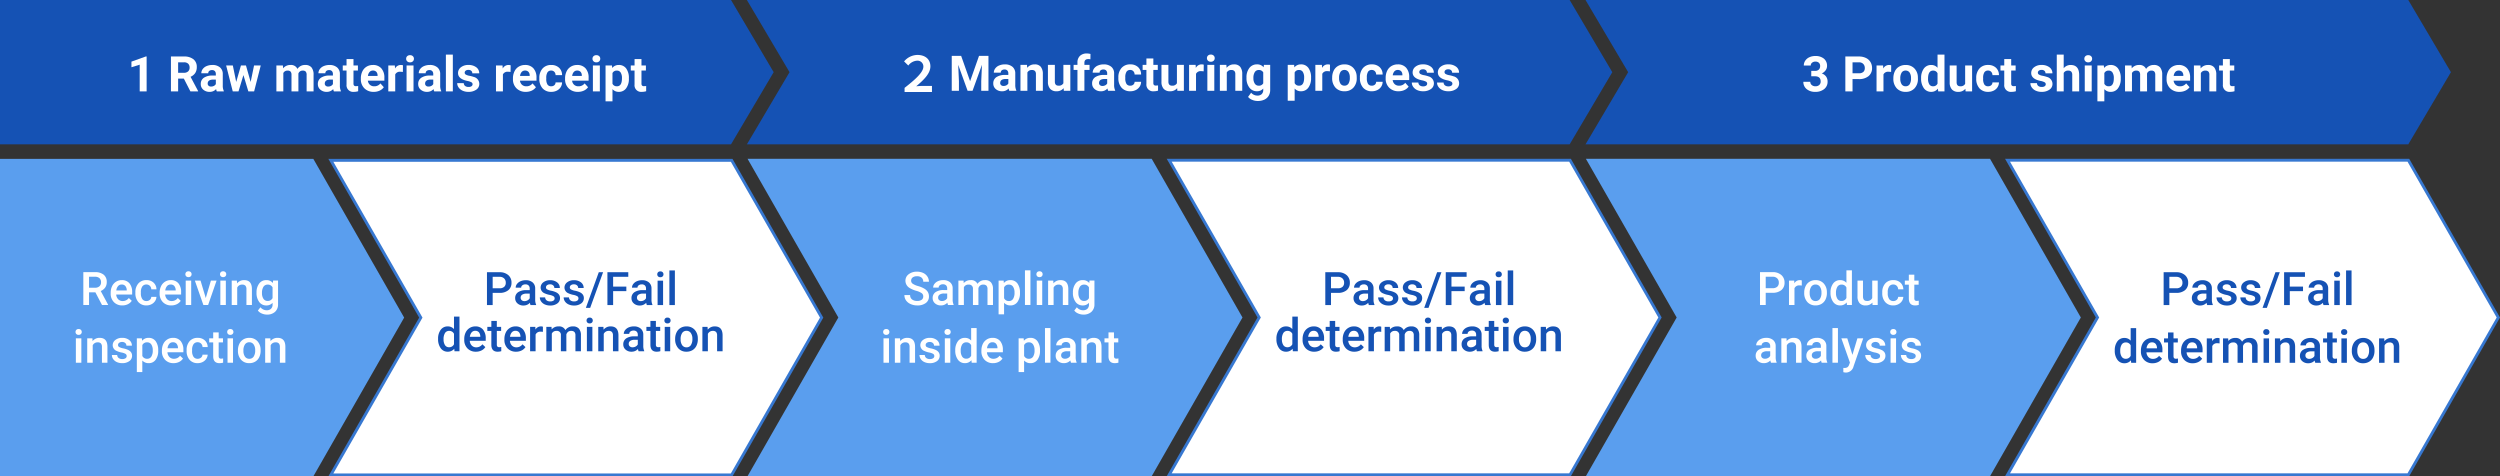 <svg xmlns="http://www.w3.org/2000/svg" width="866" height="165" viewBox="0 0 866 165">
  <rect x="0" y="0" width="866" height="165" fill="#333333" stroke="none"/>
  <g id="グループ_18719" data-name="グループ 18719" transform="translate(1088)">
    <path id="パス_41691" data-name="パス 41691" d="M-979.456,165H-1088V55.041h108.544L-948,110.021Z" fill="#5a9eee"/>
    <g id="パス_41692" data-name="パス 41692" fill="#fff" stroke-miterlimit="10">
      <path d="M -834.546 164.5 L -973.394 164.5 L -942.366 110.269 L -942.224 110.021 L -942.366 109.772 L -973.394 55.541 L -834.546 55.541 L -803.376 110.021 L -834.546 164.5 Z" stroke="none"/>
      <path d="M -834.836 164 L -803.952 110.021 L -834.836 56.041 L -972.531 56.041 L -941.648 110.021 L -972.531 164 L -834.836 164 M -834.256 165 L -974.256 165 L -942.8 110.021 L -974.256 55.041 L -834.256 55.041 L -802.8 110.021 L -834.256 165 Z" stroke="none" fill="#3778d1"/>
    </g>
    <path id="パス_41693" data-name="パス 41693" d="M-689.056,164.959l31.456-54.979L-689.056,55h-140l31.456,54.979-31.456,54.979Z" fill="#5a9eee"/>
    <g id="パス_41694" data-name="パス 41694" fill="#fff" stroke-miterlimit="10">
      <path d="M -544.146 164.459 L -682.994 164.459 L -651.966 110.228 L -651.824 109.979 L -651.966 109.731 L -682.994 55.5 L -544.146 55.5 L -512.976 109.979 L -544.146 164.459 Z" stroke="none"/>
      <path d="M -544.436 163.959 L -513.552 109.979 L -544.436 56 L -682.131 56 L -651.248 109.979 L -682.131 163.959 L -544.436 163.959 M -543.856 164.959 L -683.856 164.959 L -652.4 109.979 L -683.856 55 L -543.856 55 L -512.4 109.979 L -543.856 164.959 Z" stroke="none" fill="#3778d1"/>
    </g>
    <path id="パス_41695" data-name="パス 41695" d="M-398.656,164.959l31.456-54.979L-398.656,55h-140l31.456,54.979-31.456,54.979Z" fill="#5a9eee"/>
    <g id="パス_41696" data-name="パス 41696" fill="#fff" stroke-miterlimit="10">
      <path d="M -253.746 164.459 L -392.594 164.459 L -361.566 110.228 L -361.424 109.979 L -361.566 109.731 L -392.594 55.5 L -253.746 55.5 L -222.576 109.979 L -253.746 164.459 Z" stroke="none"/>
      <path d="M -254.036 163.959 L -223.152 109.979 L -254.036 56 L -391.731 56 L -360.848 109.979 L -391.731 163.959 L -254.036 163.959 M -253.456 164.959 L -393.456 164.959 L -362 109.979 L -393.456 55 L -253.456 55 L -222 109.979 L -253.456 164.959 Z" stroke="none" fill="#3778d1"/>
    </g>
    <path id="パス_41697" data-name="パス 41697" d="M-834.776,50H-1088V0h253.224L-820,25Z" fill="#1552b4"/>
    <g id="グループ_18710" data-name="グループ 18710">
      <path id="パス_41698" data-name="パス 41698" d="M-1037.207,31.656h-2.4V22.408l-2.863.889V21.346l5.005-1.793h.256Z" fill="#fff"/>
      <path id="パス_41699" data-name="パス 41699" d="M-1024.315,27.231h-1.983v4.425h-2.491V19.57h4.492a5.079,5.079,0,0,1,3.3.954,3.293,3.293,0,0,1,1.162,2.7,3.709,3.709,0,0,1-.535,2.062,3.649,3.649,0,0,1-1.623,1.316l2.616,4.938v.117h-2.673Zm-1.983-2.016h2.008a2.059,2.059,0,0,0,1.454-.479,1.7,1.7,0,0,0,.513-1.314,1.829,1.829,0,0,0-.485-1.346,2.017,2.017,0,0,0-1.489-.489h-2Z" fill="#fff"/>
      <path id="パス_41700" data-name="パス 41700" d="M-1012.893,31.656a2.727,2.727,0,0,1-.241-.805,2.9,2.9,0,0,1-2.266.971,3.192,3.192,0,0,1-2.187-.763,2.457,2.457,0,0,1-.868-1.926,2.538,2.538,0,0,1,1.059-2.192,5.218,5.218,0,0,1,3.059-.772h1.1v-.515a1.48,1.48,0,0,0-.319-1,1.257,1.257,0,0,0-1.009-.373,1.427,1.427,0,0,0-.95.29.989.989,0,0,0-.345.8h-2.4a2.409,2.409,0,0,1,.481-1.444,3.162,3.162,0,0,1,1.361-1.041,4.963,4.963,0,0,1,1.976-.379,3.93,3.93,0,0,1,2.636.834,2.92,2.92,0,0,1,.975,2.346V29.58a4.28,4.28,0,0,0,.357,1.935v.141Zm-1.983-1.669a2.061,2.061,0,0,0,.978-.237,1.536,1.536,0,0,0,.664-.635V27.572h-.9q-1.8,0-1.917,1.244l-.009.142a.959.959,0,0,0,.316.739A1.224,1.224,0,0,0-1014.876,29.987Z" fill="#fff"/>
      <path id="パス_41701" data-name="パス 41701" d="M-1001.172,28.394l1.178-5.72h2.316l-2.291,8.982h-2.008l-1.7-5.653-1.7,5.653h-2l-2.291-8.982h2.316l1.17,5.711,1.644-5.711h1.735Z" fill="#fff"/>
      <path id="パス_41702" data-name="パス 41702" d="M-990.007,22.674l.075,1.005a3.153,3.153,0,0,1,2.581-1.171,2.4,2.4,0,0,1,2.382,1.37,3.084,3.084,0,0,1,2.7-1.37,2.68,2.68,0,0,1,2.175.851,3.914,3.914,0,0,1,.714,2.561v5.736h-2.408V25.928a1.7,1.7,0,0,0-.3-1.115,1.321,1.321,0,0,0-1.055-.354,1.5,1.5,0,0,0-1.494,1.029l.009,6.168h-2.4V25.937a1.687,1.687,0,0,0-.306-1.129,1.338,1.338,0,0,0-1.046-.349,1.555,1.555,0,0,0-1.478.847v6.35h-2.4V22.674Z" fill="#fff"/>
      <path id="パス_41703" data-name="パス 41703" d="M-972.334,31.656a2.7,2.7,0,0,1-.242-.805,2.9,2.9,0,0,1-2.265.971,3.2,3.2,0,0,1-2.188-.763,2.459,2.459,0,0,1-.867-1.926,2.538,2.538,0,0,1,1.059-2.192,5.214,5.214,0,0,1,3.058-.772h1.1v-.515a1.48,1.48,0,0,0-.32-1A1.255,1.255,0,0,0-974,24.285a1.43,1.43,0,0,0-.951.29.991.991,0,0,0-.344.8h-2.4a2.4,2.4,0,0,1,.482-1.444,3.162,3.162,0,0,1,1.361-1.041,4.959,4.959,0,0,1,1.976-.379,3.925,3.925,0,0,1,2.635.834,2.917,2.917,0,0,1,.976,2.346V29.58a4.3,4.3,0,0,0,.356,1.935v.141Zm-1.984-1.669a2.062,2.062,0,0,0,.979-.237,1.547,1.547,0,0,0,.664-.635V27.572h-.9q-1.8,0-1.917,1.244l-.009.142a.96.96,0,0,0,.317.739A1.223,1.223,0,0,0-974.318,29.987Z" fill="#fff"/>
      <path id="パス_41704" data-name="パス 41704" d="M-965.553,20.467v2.207h1.536v1.76h-1.536v4.482a1.077,1.077,0,0,0,.191.715.963.963,0,0,0,.731.215,3.884,3.884,0,0,0,.7-.058V31.6a4.9,4.9,0,0,1-1.452.217,2.291,2.291,0,0,1-2.574-2.549V24.434h-1.311v-1.76h1.311V20.467Z" fill="#fff"/>
      <path id="パス_41705" data-name="パス 41705" d="M-958.547,31.822a4.4,4.4,0,0,1-3.216-1.213A4.3,4.3,0,0,1-963,27.381v-.233a5.4,5.4,0,0,1,.523-2.419A3.829,3.829,0,0,1-961,23.086a4.157,4.157,0,0,1,2.187-.578,3.728,3.728,0,0,1,2.9,1.162,4.721,4.721,0,0,1,1.059,3.3v.979h-5.72a2.233,2.233,0,0,0,.7,1.411,2.117,2.117,0,0,0,1.482.532,2.588,2.588,0,0,0,2.166-1.005l1.18,1.32A3.621,3.621,0,0,1-956.5,31.4,4.8,4.8,0,0,1-958.547,31.822Zm-.274-7.38a1.5,1.5,0,0,0-1.158.484,2.5,2.5,0,0,0-.568,1.385h3.337v-.193a1.788,1.788,0,0,0-.432-1.238A1.546,1.546,0,0,0-958.821,24.442Z" fill="#fff"/>
      <path id="パス_41706" data-name="パス 41706" d="M-948.445,24.924a6.419,6.419,0,0,0-.863-.067,1.756,1.756,0,0,0-1.785.922v5.877h-2.4V22.674h2.266l.066,1.071a2.223,2.223,0,0,1,2-1.237,2.547,2.547,0,0,1,.748.108Z" fill="#fff"/>
      <path id="パス_41707" data-name="パス 41707" d="M-947.308,20.35a1.182,1.182,0,0,1,.361-.888,1.357,1.357,0,0,1,.985-.349,1.354,1.354,0,0,1,.978.349,1.171,1.171,0,0,1,.365.888,1.177,1.177,0,0,1-.369.9,1.359,1.359,0,0,1-.974.35,1.361,1.361,0,0,1-.976-.35A1.178,1.178,0,0,1-947.308,20.35Zm2.549,11.306h-2.408V22.674h2.408Z" fill="#fff"/>
      <path id="パス_41708" data-name="パス 41708" d="M-937.579,31.656a2.727,2.727,0,0,1-.241-.805,2.9,2.9,0,0,1-2.265.971,3.2,3.2,0,0,1-2.188-.763,2.459,2.459,0,0,1-.867-1.926,2.537,2.537,0,0,1,1.058-2.192,5.22,5.22,0,0,1,3.059-.772h1.1v-.515a1.48,1.48,0,0,0-.32-1,1.257,1.257,0,0,0-1.009-.373,1.429,1.429,0,0,0-.95.29.991.991,0,0,0-.344.8h-2.4a2.4,2.4,0,0,1,.482-1.444,3.162,3.162,0,0,1,1.361-1.041,4.958,4.958,0,0,1,1.975-.379,3.926,3.926,0,0,1,2.636.834,2.917,2.917,0,0,1,.976,2.346V29.58a4.3,4.3,0,0,0,.356,1.935v.141Zm-1.983-1.669a2.062,2.062,0,0,0,.979-.237,1.547,1.547,0,0,0,.664-.635V27.572h-.9q-1.8,0-1.917,1.244l-.009.142a.96.96,0,0,0,.317.739A1.223,1.223,0,0,0-939.562,29.987Z" fill="#fff"/>
      <path id="パス_41709" data-name="パス 41709" d="M-931.137,31.656h-2.407V18.906h2.407Z" fill="#fff"/>
      <path id="パス_41710" data-name="パス 41710" d="M-924.3,29.174a.774.774,0,0,0-.436-.694,5.015,5.015,0,0,0-1.4-.452q-3.2-.672-3.2-2.722a2.471,2.471,0,0,1,.992-2,4,4,0,0,1,2.594-.8,4.314,4.314,0,0,1,2.735.805,2.539,2.539,0,0,1,1.025,2.092h-2.4a1.162,1.162,0,0,0-.332-.85,1.4,1.4,0,0,0-1.038-.336,1.44,1.44,0,0,0-.938.273.866.866,0,0,0-.332.7.737.737,0,0,0,.378.643,3.871,3.871,0,0,0,1.275.424,10.577,10.577,0,0,1,1.509.4,2.483,2.483,0,0,1,1.9,2.416,2.346,2.346,0,0,1-1.054,1.989,4.559,4.559,0,0,1-2.723.759,4.757,4.757,0,0,1-2.005-.4,3.368,3.368,0,0,1-1.374-1.106,2.557,2.557,0,0,1-.5-1.513h2.275a1.245,1.245,0,0,0,.473.978,1.868,1.868,0,0,0,1.178.341,1.738,1.738,0,0,0,1.042-.261A.816.816,0,0,0-924.3,29.174Z" fill="#fff"/>
      <path id="パス_41711" data-name="パス 41711" d="M-911.141,24.924a6.42,6.42,0,0,0-.863-.067,1.758,1.758,0,0,0-1.786.922v5.877h-2.4V22.674h2.266l.066,1.071a2.221,2.221,0,0,1,2-1.237,2.548,2.548,0,0,1,.748.108Z" fill="#fff"/>
      <path id="パス_41712" data-name="パス 41712" d="M-905.855,31.822a4.405,4.405,0,0,1-3.216-1.213,4.3,4.3,0,0,1-1.241-3.228v-.233a5.414,5.414,0,0,1,.523-2.419,3.825,3.825,0,0,1,1.482-1.643,4.153,4.153,0,0,1,2.186-.578,3.73,3.73,0,0,1,2.9,1.162,4.721,4.721,0,0,1,1.058,3.3v.979h-5.719a2.228,2.228,0,0,0,.7,1.411,2.114,2.114,0,0,0,1.481.532,2.586,2.586,0,0,0,2.166-1.005l1.18,1.32a3.614,3.614,0,0,1-1.461,1.192A4.8,4.8,0,0,1-905.855,31.822Zm-.273-7.38a1.5,1.5,0,0,0-1.159.484,2.5,2.5,0,0,0-.568,1.385h3.337v-.193a1.783,1.783,0,0,0-.432-1.238A1.545,1.545,0,0,0-906.128,24.442Z" fill="#fff"/>
      <path id="パス_41713" data-name="パス 41713" d="M-897.064,29.888a1.574,1.574,0,0,0,1.08-.366,1.284,1.284,0,0,0,.432-.971h2.249a3.093,3.093,0,0,1-.5,1.674,3.288,3.288,0,0,1-1.341,1.177,4.185,4.185,0,0,1-1.88.42A3.9,3.9,0,0,1-900.06,30.6a4.849,4.849,0,0,1-1.112-3.383v-.158a4.791,4.791,0,0,1,1.1-3.312,3.849,3.849,0,0,1,3.029-1.237,3.782,3.782,0,0,1,2.7.959A3.4,3.4,0,0,1-893.3,26.02h-2.249a1.655,1.655,0,0,0-.432-1.139,1.437,1.437,0,0,0-1.1-.439,1.446,1.446,0,0,0-1.266.611,3.543,3.543,0,0,0-.427,1.983v.249a3.589,3.589,0,0,0,.423,2A1.461,1.461,0,0,0-897.064,29.888Z" fill="#fff"/>
      <path id="パス_41714" data-name="パス 41714" d="M-887.8,31.822a4.4,4.4,0,0,1-3.216-1.213,4.3,4.3,0,0,1-1.241-3.228v-.233a5.414,5.414,0,0,1,.523-2.419,3.825,3.825,0,0,1,1.482-1.643,4.151,4.151,0,0,1,2.186-.578,3.728,3.728,0,0,1,2.9,1.162,4.716,4.716,0,0,1,1.059,3.3v.979h-5.72a2.233,2.233,0,0,0,.7,1.411,2.117,2.117,0,0,0,1.482.532,2.588,2.588,0,0,0,2.166-1.005l1.18,1.32a3.621,3.621,0,0,1-1.461,1.192A4.8,4.8,0,0,1-887.8,31.822Zm-.274-7.38a1.5,1.5,0,0,0-1.158.484,2.5,2.5,0,0,0-.568,1.385h3.337v-.193a1.788,1.788,0,0,0-.432-1.238A1.546,1.546,0,0,0-888.074,24.442Z" fill="#fff"/>
      <path id="パス_41715" data-name="パス 41715" d="M-882.761,20.35a1.182,1.182,0,0,1,.361-.888,1.354,1.354,0,0,1,.984-.349,1.354,1.354,0,0,1,.979.349,1.171,1.171,0,0,1,.365.888,1.177,1.177,0,0,1-.369.9,1.36,1.36,0,0,1-.975.35,1.36,1.36,0,0,1-.975-.35A1.178,1.178,0,0,1-882.761,20.35Zm2.549,11.306h-2.408V22.674h2.408Z" fill="#fff"/>
      <path id="パス_41716" data-name="パス 41716" d="M-870.152,27.248a5.385,5.385,0,0,1-.941,3.324,3.022,3.022,0,0,1-2.545,1.25,2.8,2.8,0,0,1-2.2-.947v4.234h-2.4V22.674h2.225l.082.881a2.821,2.821,0,0,1,2.275-1.047,3.042,3.042,0,0,1,2.581,1.228,5.532,5.532,0,0,1,.921,3.387Zm-2.4-.174a3.534,3.534,0,0,0-.445-1.934,1.444,1.444,0,0,0-1.29-.681,1.569,1.569,0,0,0-1.552.863V29a1.6,1.6,0,0,0,1.568.888Q-872.55,29.888-872.55,27.074Z" fill="#fff"/>
      <path id="パス_41717" data-name="パス 41717" d="M-865.794,20.467v2.207h1.536v1.76h-1.536v4.482a1.078,1.078,0,0,0,.191.715.962.962,0,0,0,.73.215,3.9,3.9,0,0,0,.706-.058V31.6a4.9,4.9,0,0,1-1.453.217,2.29,2.29,0,0,1-2.573-2.549V24.434H-869.5v-1.76h1.311V20.467Z" fill="#fff"/>
    </g>
    <path id="パス_41718" data-name="パス 41718" d="M-544.276,50-529.5,25-544.276,0h-285L-814.5,25l-14.776,25Z" fill="#1552b4"/>
    <path id="パス_41719" data-name="パス 41719" d="M-253.776,50-239,25-253.776,0h-285L-524,25l-14.776,25Z" fill="#1552b4"/>
    <g id="グループ_18711" data-name="グループ 18711">
      <path id="パス_41720" data-name="パス 41720" d="M-1054.957,101.268h-2.2v4.375h-1.977V94.268h4a4.658,4.658,0,0,1,3.039.883,3.126,3.126,0,0,1,1.071,2.557,3.2,3.2,0,0,1-.551,1.911,3.508,3.508,0,0,1-1.535,1.186l2.554,4.736v.1h-2.117Zm-2.2-1.594h2.031a2.26,2.26,0,0,0,1.563-.5,1.756,1.756,0,0,0,.562-1.379,1.873,1.873,0,0,0-.519-1.414,2.214,2.214,0,0,0-1.551-.516h-2.086Z" fill="#fff"/>
      <path id="パス_41721" data-name="パス 41721" d="M-1045.613,105.8a3.927,3.927,0,0,1-2.926-1.137,4.123,4.123,0,0,1-1.121-3.027V101.4a5.079,5.079,0,0,1,.488-2.261,3.711,3.711,0,0,1,1.371-1.551,3.634,3.634,0,0,1,1.969-.555,3.317,3.317,0,0,1,2.668,1.1,4.655,4.655,0,0,1,.941,3.117v.766h-5.523a2.539,2.539,0,0,0,.7,1.656,2.1,2.1,0,0,0,1.543.609,2.57,2.57,0,0,0,2.125-1.054l1.024.976a3.412,3.412,0,0,1-1.356,1.176A4.25,4.25,0,0,1-1045.613,105.8Zm-.227-7.242a1.6,1.6,0,0,0-1.262.547,2.844,2.844,0,0,0-.613,1.523h3.617v-.141a2.317,2.317,0,0,0-.507-1.441A1.588,1.588,0,0,0-1045.84,98.557Z" fill="#fff"/>
      <path id="パス_41722" data-name="パス 41722" d="M-1037.277,104.283a1.711,1.711,0,0,0,1.179-.414,1.408,1.408,0,0,0,.5-1.023h1.789a2.771,2.771,0,0,1-.492,1.472,3.212,3.212,0,0,1-1.25,1.082,3.721,3.721,0,0,1-1.7.4,3.6,3.6,0,0,1-2.812-1.149,4.55,4.55,0,0,1-1.039-3.171v-.2a4.479,4.479,0,0,1,1.031-3.09,3.572,3.572,0,0,1,2.812-1.16,3.473,3.473,0,0,1,2.457.879,3.148,3.148,0,0,1,1,2.309h-1.789a1.736,1.736,0,0,0-.5-1.2,1.6,1.6,0,0,0-1.183-.468,1.668,1.668,0,0,0-1.422.668,3.408,3.408,0,0,0-.508,2.027v.305a3.459,3.459,0,0,0,.5,2.05A1.667,1.667,0,0,0-1037.277,104.283Z" fill="#fff"/>
      <path id="パス_41723" data-name="パス 41723" d="M-1028.652,105.8a3.927,3.927,0,0,1-2.926-1.137,4.124,4.124,0,0,1-1.121-3.027V101.4a5.079,5.079,0,0,1,.488-2.261,3.713,3.713,0,0,1,1.371-1.551,3.634,3.634,0,0,1,1.969-.555,3.317,3.317,0,0,1,2.668,1.1,4.654,4.654,0,0,1,.941,3.117v.766h-5.523a2.535,2.535,0,0,0,.7,1.656,2.1,2.1,0,0,0,1.543.609,2.57,2.57,0,0,0,2.125-1.054l1.023.976a3.4,3.4,0,0,1-1.355,1.176A4.25,4.25,0,0,1-1028.652,105.8Zm-.227-7.242a1.6,1.6,0,0,0-1.262.547,2.843,2.843,0,0,0-.613,1.523h3.617v-.141a2.312,2.312,0,0,0-.508-1.441A1.586,1.586,0,0,0-1028.879,98.557Z" fill="#fff"/>
      <path id="パス_41724" data-name="パス 41724" d="M-1023.785,94.994a1.011,1.011,0,0,1,.277-.726,1.046,1.046,0,0,1,.793-.289,1.059,1.059,0,0,1,.8.289,1,1,0,0,1,.281.726.972.972,0,0,1-.281.715,1.068,1.068,0,0,1-.8.285,1.056,1.056,0,0,1-.793-.285A.985.985,0,0,1-1023.785,94.994Zm2.015,10.649h-1.9V97.189h1.9Z" fill="#fff"/>
      <path id="パス_41725" data-name="パス 41725" d="M-1016.723,103.236l1.789-6.047h1.961l-2.929,8.454h-1.649l-2.953-8.454h1.969Z" fill="#fff"/>
      <path id="パス_41726" data-name="パス 41726" d="M-1011.785,94.994a1.011,1.011,0,0,1,.277-.726,1.046,1.046,0,0,1,.793-.289,1.059,1.059,0,0,1,.8.289,1,1,0,0,1,.281.726.972.972,0,0,1-.281.715,1.068,1.068,0,0,1-.8.285,1.056,1.056,0,0,1-.793-.285A.985.985,0,0,1-1011.785,94.994Zm2.015,10.649h-1.9V97.189h1.9Z" fill="#fff"/>
      <path id="パス_41727" data-name="パス 41727" d="M-1005.941,97.189l.054.977a3.041,3.041,0,0,1,2.461-1.133q2.642,0,2.688,3.024v5.586h-1.9v-5.477a1.743,1.743,0,0,0-.347-1.191,1.463,1.463,0,0,0-1.137-.387,1.83,1.83,0,0,0-1.711,1.039v6.016h-1.9V97.189Z" fill="#fff"/>
      <path id="パス_41728" data-name="パス 41728" d="M-999.137,101.354a4.946,4.946,0,0,1,.926-3.145,2.975,2.975,0,0,1,2.457-1.176,2.784,2.784,0,0,1,2.274,1.008l.085-.852h1.711v8.2a3.4,3.4,0,0,1-1.035,2.625,3.945,3.945,0,0,1-2.793.961,4.5,4.5,0,0,1-1.816-.387,3.242,3.242,0,0,1-1.348-1.012l.9-1.14a2.713,2.713,0,0,0,2.156,1.039,2.1,2.1,0,0,0,1.492-.512,1.965,1.965,0,0,0,.547-1.5v-.57a2.8,2.8,0,0,1-2.188.914,2.963,2.963,0,0,1-2.425-1.18A5.1,5.1,0,0,1-999.137,101.354Zm1.891.164a3.4,3.4,0,0,0,.519,2,1.671,1.671,0,0,0,1.442.731,1.828,1.828,0,0,0,1.7-.984V99.549a1.8,1.8,0,0,0-1.688-.961,1.679,1.679,0,0,0-1.457.742A3.817,3.817,0,0,0-997.246,101.518Z" fill="#fff"/>
      <path id="パス_41729" data-name="パス 41729" d="M-1061.836,114.994a1.011,1.011,0,0,1,.277-.726,1.048,1.048,0,0,1,.793-.289,1.059,1.059,0,0,1,.8.289,1,1,0,0,1,.281.726.972.972,0,0,1-.281.715,1.069,1.069,0,0,1-.8.285,1.057,1.057,0,0,1-.793-.285A.985.985,0,0,1-1061.836,114.994Zm2.016,10.649h-1.9v-8.454h1.9Z" fill="#fff"/>
      <path id="パス_41730" data-name="パス 41730" d="M-1055.992,117.189l.054.977a3.041,3.041,0,0,1,2.461-1.133q2.642,0,2.688,3.024v5.586h-1.9v-5.477a1.743,1.743,0,0,0-.347-1.191,1.463,1.463,0,0,0-1.137-.387,1.83,1.83,0,0,0-1.711,1.039v6.016h-1.9v-8.454Z" fill="#fff"/>
      <path id="パス_41731" data-name="パス 41731" d="M-1044.117,123.346a.864.864,0,0,0-.418-.774,4.46,4.46,0,0,0-1.387-.468,7.1,7.1,0,0,1-1.617-.516,2.157,2.157,0,0,1-1.422-1.992,2.252,2.252,0,0,1,.922-1.828,3.64,3.64,0,0,1,2.344-.735,3.792,3.792,0,0,1,2.449.75,2.382,2.382,0,0,1,.933,1.946h-1.9a1.175,1.175,0,0,0-.406-.911,1.557,1.557,0,0,0-1.078-.363,1.688,1.688,0,0,0-1.02.289.913.913,0,0,0-.394.774.767.767,0,0,0,.367.679,5.051,5.051,0,0,0,1.484.489,7.053,7.053,0,0,1,1.754.585,2.492,2.492,0,0,1,.945.817,2.081,2.081,0,0,1,.309,1.156,2.2,2.2,0,0,1-.945,1.848,4.034,4.034,0,0,1-2.477.707,4.371,4.371,0,0,1-1.851-.375,3.048,3.048,0,0,1-1.266-1.031,2.443,2.443,0,0,1-.453-1.414h1.844a1.339,1.339,0,0,0,.507,1.035,1.977,1.977,0,0,0,1.243.363,1.919,1.919,0,0,0,1.14-.285A.881.881,0,0,0-1044.117,123.346Z" fill="#fff"/>
      <path id="パス_41732" data-name="パス 41732" d="M-1033.195,121.5a5.028,5.028,0,0,1-.891,3.129,2.852,2.852,0,0,1-2.391,1.168,2.873,2.873,0,0,1-2.226-.914v4.008h-1.9v-11.7h1.75l.079.86a2.788,2.788,0,0,1,2.273-1.016,2.884,2.884,0,0,1,2.426,1.153,5.167,5.167,0,0,1,.879,3.2Zm-1.891-.164a3.526,3.526,0,0,0-.5-2.008,1.639,1.639,0,0,0-1.441-.742,1.746,1.746,0,0,0-1.672.961v3.75a1.763,1.763,0,0,0,1.687.984,1.633,1.633,0,0,0,1.418-.73A3.881,3.881,0,0,0-1035.086,121.338Z" fill="#fff"/>
      <path id="パス_41733" data-name="パス 41733" d="M-1027.867,125.8a3.927,3.927,0,0,1-2.926-1.137,4.123,4.123,0,0,1-1.121-3.027V121.4a5.079,5.079,0,0,1,.488-2.261,3.712,3.712,0,0,1,1.371-1.551,3.634,3.634,0,0,1,1.969-.555,3.317,3.317,0,0,1,2.668,1.1,4.655,4.655,0,0,1,.941,3.117v.766H-1030a2.54,2.54,0,0,0,.7,1.656,2.1,2.1,0,0,0,1.543.609,2.57,2.57,0,0,0,2.125-1.054l1.024.976a3.406,3.406,0,0,1-1.356,1.176A4.251,4.251,0,0,1-1027.867,125.8Zm-.227-7.242a1.6,1.6,0,0,0-1.261.547,2.836,2.836,0,0,0-.614,1.523h3.617v-.141a2.317,2.317,0,0,0-.507-1.441A1.588,1.588,0,0,0-1028.094,118.557Z" fill="#fff"/>
      <path id="パス_41734" data-name="パス 41734" d="M-1019.531,124.283a1.711,1.711,0,0,0,1.179-.414,1.408,1.408,0,0,0,.5-1.023h1.789a2.771,2.771,0,0,1-.492,1.472,3.212,3.212,0,0,1-1.25,1.082,3.718,3.718,0,0,1-1.7.4,3.6,3.6,0,0,1-2.812-1.149,4.55,4.55,0,0,1-1.039-3.171v-.2a4.479,4.479,0,0,1,1.031-3.09,3.572,3.572,0,0,1,2.812-1.16,3.472,3.472,0,0,1,2.457.879,3.148,3.148,0,0,1,1,2.309h-1.789a1.736,1.736,0,0,0-.5-1.2,1.6,1.6,0,0,0-1.183-.468,1.668,1.668,0,0,0-1.422.668,3.408,3.408,0,0,0-.508,2.027v.305a3.459,3.459,0,0,0,.5,2.05A1.667,1.667,0,0,0-1019.531,124.283Z" fill="#fff"/>
      <path id="パス_41735" data-name="パス 41735" d="M-1012.25,115.135v2.054h1.492V118.6h-1.492v4.718a1.037,1.037,0,0,0,.191.7.89.89,0,0,0,.684.215,2.873,2.873,0,0,0,.664-.079v1.469a4.713,4.713,0,0,1-1.25.18q-2.187,0-2.187-2.414V118.6h-1.391v-1.407h1.391v-2.054Z" fill="#fff"/>
      <path id="パス_41736" data-name="パス 41736" d="M-1009.3,114.994a1.008,1.008,0,0,1,.278-.726,1.045,1.045,0,0,1,.793-.289,1.058,1.058,0,0,1,.8.289,1,1,0,0,1,.282.726.973.973,0,0,1-.282.715,1.068,1.068,0,0,1-.8.285,1.054,1.054,0,0,1-.793-.285A.982.982,0,0,1-1009.3,114.994Zm2.016,10.649h-1.9v-8.454h1.9Z" fill="#fff"/>
      <path id="パス_41737" data-name="パス 41737" d="M-1005.578,121.338a4.985,4.985,0,0,1,.492-2.238,3.6,3.6,0,0,1,1.383-1.532,3.9,3.9,0,0,1,2.047-.535,3.691,3.691,0,0,1,2.777,1.1,4.331,4.331,0,0,1,1.152,2.922l.008.445a5.029,5.029,0,0,1-.48,2.234,3.559,3.559,0,0,1-1.375,1.524,3.93,3.93,0,0,1-2.067.539,3.665,3.665,0,0,1-2.863-1.192,4.561,4.561,0,0,1-1.074-3.175Zm1.9.164a3.408,3.408,0,0,0,.539,2.043,1.754,1.754,0,0,0,1.5.738,1.732,1.732,0,0,0,1.5-.75,3.758,3.758,0,0,0,.536-2.195,3.363,3.363,0,0,0-.551-2.031,1.759,1.759,0,0,0-1.5-.75,1.743,1.743,0,0,0-1.477.738A3.7,3.7,0,0,0-1003.68,121.5Z" fill="#fff"/>
      <path id="パス_41738" data-name="パス 41738" d="M-994.352,117.189l.055.977a3.04,3.04,0,0,1,2.461-1.133q2.641,0,2.688,3.024v5.586h-1.9v-5.477a1.738,1.738,0,0,0-.348-1.191,1.459,1.459,0,0,0-1.136-.387,1.83,1.83,0,0,0-1.711,1.039v6.016h-1.9v-8.454Z" fill="#fff"/>
    </g>
    <g id="グループ_18712" data-name="グループ 18712">
      <path id="パス_41739" data-name="パス 41739" d="M-917.34,101.457v4.219h-1.976V94.3h4.351a4.4,4.4,0,0,1,3.027.993,3.338,3.338,0,0,1,1.122,2.628,3.231,3.231,0,0,1-1.1,2.6,4.617,4.617,0,0,1-3.074.931Zm0-1.594h2.375a2.342,2.342,0,0,0,1.61-.5,1.82,1.82,0,0,0,.554-1.433,1.967,1.967,0,0,0-.562-1.473,2.168,2.168,0,0,0-1.547-.566h-2.43Z" fill="#1552b4"/>
      <path id="パス_41740" data-name="パス 41740" d="M-904.223,105.676a2.916,2.916,0,0,1-.218-.789,2.954,2.954,0,0,1-2.219.945,2.978,2.978,0,0,1-2.078-.727,2.325,2.325,0,0,1-.805-1.8,2.4,2.4,0,0,1,1-2.075,4.869,4.869,0,0,1,2.871-.722h1.164v-.555a1.483,1.483,0,0,0-.367-1.051,1.459,1.459,0,0,0-1.117-.394,1.675,1.675,0,0,0-1.063.324,1,1,0,0,0-.414.824h-1.9a2.107,2.107,0,0,1,.461-1.3,3.079,3.079,0,0,1,1.254-.949,4.42,4.42,0,0,1,1.769-.344,3.545,3.545,0,0,1,2.367.747,2.662,2.662,0,0,1,.907,2.1v3.813a4.313,4.313,0,0,0,.32,1.82v.133Zm-2.086-1.367a2.155,2.155,0,0,0,1.059-.274,1.82,1.82,0,0,0,.746-.734v-1.594h-1.023a2.805,2.805,0,0,0-1.586.367,1.189,1.189,0,0,0-.532,1.039,1.107,1.107,0,0,0,.364.871A1.4,1.4,0,0,0-906.309,104.309Z" fill="#1552b4"/>
      <path id="パス_41741" data-name="パス 41741" d="M-895.879,103.379a.864.864,0,0,0-.418-.774,4.461,4.461,0,0,0-1.387-.468,7.1,7.1,0,0,1-1.617-.516,2.158,2.158,0,0,1-1.422-1.992A2.252,2.252,0,0,1-899.8,97.8a3.648,3.648,0,0,1,2.344-.735,3.79,3.79,0,0,1,2.449.75,2.382,2.382,0,0,1,.934,1.946h-1.9a1.168,1.168,0,0,0-.406-.91,1.551,1.551,0,0,0-1.078-.364,1.688,1.688,0,0,0-1.02.289.917.917,0,0,0-.394.774.767.767,0,0,0,.367.679,4.993,4.993,0,0,0,1.484.489,6.983,6.983,0,0,1,1.754.586,2.485,2.485,0,0,1,.946.816,2.08,2.08,0,0,1,.308,1.156,2.2,2.2,0,0,1-.945,1.848,4.027,4.027,0,0,1-2.477.707,4.372,4.372,0,0,1-1.851-.375,3.049,3.049,0,0,1-1.266-1.031,2.441,2.441,0,0,1-.453-1.414h1.844a1.335,1.335,0,0,0,.508,1.035,1.972,1.972,0,0,0,1.242.363,1.917,1.917,0,0,0,1.14-.285A.879.879,0,0,0-895.879,103.379Z" fill="#1552b4"/>
      <path id="パス_41742" data-name="パス 41742" d="M-887.621,103.379a.865.865,0,0,0-.418-.774,4.461,4.461,0,0,0-1.387-.468,7.1,7.1,0,0,1-1.617-.516,2.158,2.158,0,0,1-1.422-1.992,2.252,2.252,0,0,1,.922-1.828,3.648,3.648,0,0,1,2.344-.735,3.79,3.79,0,0,1,2.449.75,2.382,2.382,0,0,1,.934,1.946h-1.9a1.171,1.171,0,0,0-.406-.91,1.553,1.553,0,0,0-1.078-.364,1.688,1.688,0,0,0-1.02.289.917.917,0,0,0-.394.774.767.767,0,0,0,.367.679,4.992,4.992,0,0,0,1.484.489,7.012,7.012,0,0,1,1.754.586,2.481,2.481,0,0,1,.945.816,2.072,2.072,0,0,1,.309,1.156,2.2,2.2,0,0,1-.945,1.848,4.027,4.027,0,0,1-2.477.707,4.372,4.372,0,0,1-1.851-.375,3.049,3.049,0,0,1-1.266-1.031,2.441,2.441,0,0,1-.453-1.414h1.844a1.338,1.338,0,0,0,.507,1.035,1.977,1.977,0,0,0,1.243.363,1.917,1.917,0,0,0,1.14-.285A.879.879,0,0,0-887.621,103.379Z" fill="#1552b4"/>
      <path id="パス_41743" data-name="パス 41743" d="M-883.566,106.652h-1.493l4.477-12.351h1.492Z" fill="#1552b4"/>
      <path id="パス_41744" data-name="パス 41744" d="M-871.035,100.855h-4.578v4.821h-1.977V94.3h7.227v1.594h-5.25v3.382h4.578Z" fill="#1552b4"/>
      <path id="パス_41745" data-name="パス 41745" d="M-863.934,105.676a2.916,2.916,0,0,1-.218-.789,2.954,2.954,0,0,1-2.219.945,2.978,2.978,0,0,1-2.078-.727,2.325,2.325,0,0,1-.805-1.8,2.4,2.4,0,0,1,1-2.075,4.869,4.869,0,0,1,2.871-.722h1.164v-.555a1.483,1.483,0,0,0-.367-1.051,1.459,1.459,0,0,0-1.117-.394,1.675,1.675,0,0,0-1.063.324,1,1,0,0,0-.414.824h-1.9a2.107,2.107,0,0,1,.461-1.3,3.079,3.079,0,0,1,1.254-.949,4.42,4.42,0,0,1,1.769-.344,3.545,3.545,0,0,1,2.367.747,2.662,2.662,0,0,1,.907,2.1v3.813a4.313,4.313,0,0,0,.32,1.82v.133Zm-2.086-1.367a2.155,2.155,0,0,0,1.059-.274,1.82,1.82,0,0,0,.746-.734v-1.594h-1.023a2.805,2.805,0,0,0-1.586.367,1.189,1.189,0,0,0-.531,1.039,1.106,1.106,0,0,0,.363.871A1.4,1.4,0,0,0-866.02,104.309Z" fill="#1552b4"/>
      <path id="パス_41746" data-name="パス 41746" d="M-860.324,95.027a1.011,1.011,0,0,1,.277-.726,1.046,1.046,0,0,1,.793-.289,1.06,1.06,0,0,1,.8.289,1,1,0,0,1,.281.726.976.976,0,0,1-.281.715,1.066,1.066,0,0,1-.8.285,1.052,1.052,0,0,1-.793-.285A.985.985,0,0,1-860.324,95.027Zm2.015,10.649h-1.9V97.223h1.9Z" fill="#1552b4"/>
      <path id="パス_41747" data-name="パス 41747" d="M-854.223,105.676h-1.9v-12h1.9Z" fill="#1552b4"/>
      <path id="パス_41748" data-name="パス 41748" d="M-936.246,117.387a5.028,5.028,0,0,1,.906-3.137,2.905,2.905,0,0,1,2.43-1.184,2.761,2.761,0,0,1,2.172.938v-4.328h1.9v12h-1.719l-.093-.875a2.8,2.8,0,0,1-2.274,1.031,2.887,2.887,0,0,1-2.4-1.195A5.209,5.209,0,0,1-936.246,117.387Zm1.9.164a3.519,3.519,0,0,0,.5,2.012,1.61,1.61,0,0,0,1.411.722,1.793,1.793,0,0,0,1.7-1.039v-3.609a1.766,1.766,0,0,0-1.688-1.016,1.623,1.623,0,0,0-1.422.731A3.921,3.921,0,0,0-934.348,117.551Z" fill="#1552b4"/>
      <path id="パス_41749" data-name="パス 41749" d="M-923.137,121.832a3.929,3.929,0,0,1-2.926-1.137,4.122,4.122,0,0,1-1.121-3.027v-.234a5.066,5.066,0,0,1,.489-2.262,3.712,3.712,0,0,1,1.371-1.551,3.634,3.634,0,0,1,1.969-.555,3.316,3.316,0,0,1,2.667,1.1,4.654,4.654,0,0,1,.942,3.117v.766h-5.524a2.541,2.541,0,0,0,.7,1.656,2.1,2.1,0,0,0,1.543.609,2.57,2.57,0,0,0,2.125-1.054l1.023.976a3.409,3.409,0,0,1-1.355,1.176A4.258,4.258,0,0,1-923.137,121.832Zm-.226-7.242a1.6,1.6,0,0,0-1.262.547,2.844,2.844,0,0,0-.613,1.523h3.617v-.14a2.313,2.313,0,0,0-.508-1.442A1.587,1.587,0,0,0-923.363,114.59Z" fill="#1552b4"/>
      <path id="パス_41750" data-name="パス 41750" d="M-915.9,111.168v2.055h1.493v1.406H-915.9v4.719a1.036,1.036,0,0,0,.192.7.888.888,0,0,0,.683.215,2.936,2.936,0,0,0,.665-.078v1.468a4.713,4.713,0,0,1-1.25.18q-2.187,0-2.188-2.414v-4.789h-1.391v-1.406h1.391v-2.055Z" fill="#1552b4"/>
      <path id="パス_41751" data-name="パス 41751" d="M-909.23,121.832a3.926,3.926,0,0,1-2.926-1.137,4.122,4.122,0,0,1-1.121-3.027v-.234a5.079,5.079,0,0,1,.488-2.262,3.712,3.712,0,0,1,1.371-1.551,3.634,3.634,0,0,1,1.969-.555,3.32,3.32,0,0,1,2.668,1.1,4.654,4.654,0,0,1,.941,3.117v.766h-5.523a2.535,2.535,0,0,0,.7,1.656,2.1,2.1,0,0,0,1.543.609A2.57,2.57,0,0,0-907,119.262l1.023.976a3.409,3.409,0,0,1-1.355,1.176A4.254,4.254,0,0,1-909.23,121.832Zm-.227-7.242a1.6,1.6,0,0,0-1.262.547,2.844,2.844,0,0,0-.613,1.523h3.617v-.14a2.313,2.313,0,0,0-.508-1.442A1.587,1.587,0,0,0-909.457,114.59Z" fill="#1552b4"/>
      <path id="パス_41752" data-name="パス 41752" d="M-899.941,114.957a4.776,4.776,0,0,0-.774-.062,1.742,1.742,0,0,0-1.758,1v5.781h-1.9v-8.453h1.812l.047.945a2.14,2.14,0,0,1,1.907-1.1,1.788,1.788,0,0,1,.671.11Z" fill="#1552b4"/>
      <path id="パス_41753" data-name="パス 41753" d="M-896.957,113.223l.055.882a3.042,3.042,0,0,1,2.437-1.039,2.338,2.338,0,0,1,2.32,1.3,3,3,0,0,1,2.594-1.3,2.634,2.634,0,0,1,2.082.774,3.4,3.4,0,0,1,.7,2.281v5.555h-1.9v-5.5a1.68,1.68,0,0,0-.352-1.18,1.538,1.538,0,0,0-1.164-.375,1.578,1.578,0,0,0-1.058.348,1.827,1.827,0,0,0-.574.91l.007,5.8h-1.9v-5.563a1.354,1.354,0,0,0-1.523-1.492,1.674,1.674,0,0,0-1.618.93v6.125h-1.9v-8.453Z" fill="#1552b4"/>
      <path id="パス_41754" data-name="パス 41754" d="M-884.816,111.027a1.007,1.007,0,0,1,.277-.726,1.046,1.046,0,0,1,.793-.289,1.06,1.06,0,0,1,.8.289,1,1,0,0,1,.281.726.976.976,0,0,1-.281.715,1.066,1.066,0,0,1-.8.285,1.052,1.052,0,0,1-.793-.285A.981.981,0,0,1-884.816,111.027Zm2.015,10.649h-1.9v-8.453h1.9Z" fill="#1552b4"/>
      <path id="パス_41755" data-name="パス 41755" d="M-878.973,113.223l.055.976a3.04,3.04,0,0,1,2.461-1.133q2.641,0,2.687,3.024v5.586h-1.9V116.2a1.74,1.74,0,0,0-.348-1.191,1.459,1.459,0,0,0-1.136-.387,1.83,1.83,0,0,0-1.711,1.039v6.016h-1.9v-8.453Z" fill="#1552b4"/>
      <path id="パス_41756" data-name="パス 41756" d="M-866.785,121.676a2.95,2.95,0,0,1-.219-.789,2.952,2.952,0,0,1-2.219.945,2.98,2.98,0,0,1-2.078-.727,2.324,2.324,0,0,1-.8-1.8,2.4,2.4,0,0,1,1-2.075,4.871,4.871,0,0,1,2.872-.722h1.164v-.555a1.479,1.479,0,0,0-.368-1.051,1.459,1.459,0,0,0-1.117-.394,1.672,1.672,0,0,0-1.062.324,1,1,0,0,0-.414.824h-1.9a2.114,2.114,0,0,1,.461-1.3,3.093,3.093,0,0,1,1.254-.949,4.421,4.421,0,0,1,1.77-.344,3.546,3.546,0,0,1,2.367.747,2.661,2.661,0,0,1,.906,2.1v3.813a4.314,4.314,0,0,0,.32,1.82v.133Zm-2.086-1.367a2.151,2.151,0,0,0,1.058-.274,1.817,1.817,0,0,0,.747-.734v-1.594h-1.024a2.808,2.808,0,0,0-1.586.367,1.191,1.191,0,0,0-.531,1.039,1.106,1.106,0,0,0,.363.871A1.4,1.4,0,0,0-868.871,120.309Z" fill="#1552b4"/>
      <path id="パス_41757" data-name="パス 41757" d="M-860.8,111.168v2.055h1.492v1.406H-860.8v4.719a1.036,1.036,0,0,0,.192.7.888.888,0,0,0,.683.215,2.92,2.92,0,0,0,.664-.078v1.468a4.7,4.7,0,0,1-1.25.18q-2.187,0-2.187-2.414v-4.789h-1.391v-1.406h1.391v-2.055Z" fill="#1552b4"/>
      <path id="パス_41758" data-name="パス 41758" d="M-857.855,111.027a1.007,1.007,0,0,1,.277-.726,1.045,1.045,0,0,1,.793-.289,1.06,1.06,0,0,1,.8.289,1,1,0,0,1,.281.726.976.976,0,0,1-.281.715,1.066,1.066,0,0,1-.8.285,1.051,1.051,0,0,1-.793-.285A.981.981,0,0,1-857.855,111.027Zm2.015,10.649h-1.9v-8.453h1.9Z" fill="#1552b4"/>
      <path id="パス_41759" data-name="パス 41759" d="M-854.129,117.371a4.985,4.985,0,0,1,.492-2.238,3.594,3.594,0,0,1,1.383-1.531,3.9,3.9,0,0,1,2.047-.536,3.693,3.693,0,0,1,2.777,1.1,4.337,4.337,0,0,1,1.153,2.922l.007.445a5.036,5.036,0,0,1-.48,2.235,3.544,3.544,0,0,1-1.375,1.523,3.929,3.929,0,0,1-2.066.539,3.665,3.665,0,0,1-2.864-1.191,4.564,4.564,0,0,1-1.074-3.176Zm1.9.164a3.4,3.4,0,0,0,.539,2.043,1.752,1.752,0,0,0,1.5.738,1.734,1.734,0,0,0,1.5-.75,3.766,3.766,0,0,0,.535-2.195,3.365,3.365,0,0,0-.551-2.031,1.759,1.759,0,0,0-1.5-.75,1.744,1.744,0,0,0-1.477.738A3.7,3.7,0,0,0-852.23,117.535Z" fill="#1552b4"/>
      <path id="パス_41760" data-name="パス 41760" d="M-842.9,113.223l.054.976a3.041,3.041,0,0,1,2.461-1.133q2.642,0,2.688,3.024v5.586h-1.9V116.2a1.745,1.745,0,0,0-.347-1.191,1.463,1.463,0,0,0-1.137-.387,1.83,1.83,0,0,0-1.711,1.039v6.016h-1.9v-8.453Z" fill="#1552b4"/>
    </g>
    <g id="グループ_18713" data-name="グループ 18713">
      <path id="パス_41761" data-name="パス 41761" d="M-768.189,102.713a1.371,1.371,0,0,0-.528-1.156,6.3,6.3,0,0,0-1.9-.821,9.211,9.211,0,0,1-2.188-.922,2.919,2.919,0,0,1-1.554-2.546A2.773,2.773,0,0,1-773.24,95a4.536,4.536,0,0,1,2.91-.891,4.91,4.91,0,0,1,2.117.438,3.468,3.468,0,0,1,1.461,1.246,3.19,3.19,0,0,1,.531,1.793h-1.968a1.785,1.785,0,0,0-.559-1.395,2.3,2.3,0,0,0-1.6-.5,2.4,2.4,0,0,0-1.5.415,1.379,1.379,0,0,0-.535,1.156,1.251,1.251,0,0,0,.578,1.043,6.686,6.686,0,0,0,1.907.812,8.756,8.756,0,0,1,2.132.9,3.38,3.38,0,0,1,1.18,1.156,3.006,3.006,0,0,1,.375,1.527,2.708,2.708,0,0,1-1.09,2.262,4.725,4.725,0,0,1-2.957.84,5.565,5.565,0,0,1-2.269-.457,3.817,3.817,0,0,1-1.61-1.262,3.152,3.152,0,0,1-.574-1.875h1.977a1.842,1.842,0,0,0,.64,1.5,2.806,2.806,0,0,0,1.836.531,2.436,2.436,0,0,0,1.551-.418A1.347,1.347,0,0,0-768.189,102.713Z" fill="#fff"/>
      <path id="パス_41762" data-name="パス 41762" d="M-759.611,105.643a2.948,2.948,0,0,1-.219-.789,2.961,2.961,0,0,1-2.219.945,2.98,2.98,0,0,1-2.078-.727,2.327,2.327,0,0,1-.8-1.8,2.4,2.4,0,0,1,1-2.074,4.862,4.862,0,0,1,2.871-.722h1.164v-.555a1.479,1.479,0,0,0-.367-1.051,1.452,1.452,0,0,0-1.117-.394,1.664,1.664,0,0,0-1.062.324,1,1,0,0,0-.415.824h-1.9a2.1,2.1,0,0,1,.461-1.3,3.067,3.067,0,0,1,1.254-.949,4.386,4.386,0,0,1,1.769-.344,3.546,3.546,0,0,1,2.368.746,2.664,2.664,0,0,1,.906,2.1v3.812a4.319,4.319,0,0,0,.32,1.821v.133Zm-2.086-1.368a2.161,2.161,0,0,0,1.058-.273,1.838,1.838,0,0,0,.746-.734v-1.594h-1.023a2.8,2.8,0,0,0-1.586.367,1.189,1.189,0,0,0-.531,1.039,1.112,1.112,0,0,0,.363.871A1.407,1.407,0,0,0-761.7,104.275Z" fill="#fff"/>
      <path id="パス_41763" data-name="パス 41763" d="M-754.221,97.189l.055.883a3.04,3.04,0,0,1,2.437-1.039,2.338,2.338,0,0,1,2.321,1.3,3,3,0,0,1,2.594-1.3,2.635,2.635,0,0,1,2.082.774,3.4,3.4,0,0,1,.7,2.281v5.555h-1.9v-5.5a1.681,1.681,0,0,0-.351-1.18,1.539,1.539,0,0,0-1.164-.375,1.575,1.575,0,0,0-1.059.348,1.83,1.83,0,0,0-.574.91l.008,5.8h-1.9V100.08a1.354,1.354,0,0,0-1.523-1.492,1.668,1.668,0,0,0-1.617.93v6.125h-1.9V97.189Z" fill="#fff"/>
      <path id="パス_41764" data-name="パス 41764" d="M-734.682,101.5a5.039,5.039,0,0,1-.89,3.129,2.855,2.855,0,0,1-2.391,1.168,2.871,2.871,0,0,1-2.226-.914v4.008h-1.9v-11.7h1.75l.078.86a2.789,2.789,0,0,1,2.274-1.016,2.878,2.878,0,0,1,2.425,1.153,5.163,5.163,0,0,1,.879,3.2Zm-1.89-.164a3.523,3.523,0,0,0-.5-2.008,1.639,1.639,0,0,0-1.442-.742,1.745,1.745,0,0,0-1.671.961v3.75a1.762,1.762,0,0,0,1.687.984,1.637,1.637,0,0,0,1.418-.73A3.886,3.886,0,0,0-736.572,101.338Z" fill="#fff"/>
      <path id="パス_41765" data-name="パス 41765" d="M-731.057,105.643h-1.9v-12h1.9Z" fill="#fff"/>
      <path id="パス_41766" data-name="パス 41766" d="M-728.986,94.994a1,1,0,0,1,.277-.726,1.042,1.042,0,0,1,.793-.289,1.056,1.056,0,0,1,.8.289,1,1,0,0,1,.281.726.979.979,0,0,1-.281.715,1.074,1.074,0,0,1-.8.285,1.06,1.06,0,0,1-.793-.285A.984.984,0,0,1-728.986,94.994Zm2.015,10.649h-1.9V97.189h1.9Z" fill="#fff"/>
      <path id="パス_41767" data-name="パス 41767" d="M-723.143,97.189l.055.977a3.037,3.037,0,0,1,2.461-1.133q2.641,0,2.688,3.024v5.586h-1.9v-5.477a1.736,1.736,0,0,0-.348-1.191,1.459,1.459,0,0,0-1.136-.387,1.828,1.828,0,0,0-1.711,1.039v6.016h-1.9V97.189Z" fill="#fff"/>
      <path id="パス_41768" data-name="パス 41768" d="M-716.338,101.354a4.944,4.944,0,0,1,.926-3.145,2.971,2.971,0,0,1,2.457-1.176,2.78,2.78,0,0,1,2.273,1.008l.086-.852h1.711v8.2a3.4,3.4,0,0,1-1.035,2.625,3.945,3.945,0,0,1-2.793.961,4.5,4.5,0,0,1-1.816-.387,3.242,3.242,0,0,1-1.348-1.012l.9-1.14a2.718,2.718,0,0,0,2.157,1.039,2.1,2.1,0,0,0,1.492-.512,1.967,1.967,0,0,0,.547-1.5v-.57a2.8,2.8,0,0,1-2.188.914,2.964,2.964,0,0,1-2.425-1.18A5.1,5.1,0,0,1-716.338,101.354Zm1.891.164a3.4,3.4,0,0,0,.519,2,1.672,1.672,0,0,0,1.442.731,1.828,1.828,0,0,0,1.7-.984V99.549a1.8,1.8,0,0,0-1.688-.961,1.677,1.677,0,0,0-1.457.742A3.813,3.813,0,0,0-714.447,101.518Z" fill="#fff"/>
      <path id="パス_41769" data-name="パス 41769" d="M-782.072,114.994a1.008,1.008,0,0,1,.277-.726,1.042,1.042,0,0,1,.793-.289,1.056,1.056,0,0,1,.8.289,1,1,0,0,1,.281.726.979.979,0,0,1-.281.715,1.074,1.074,0,0,1-.8.285,1.06,1.06,0,0,1-.793-.285A.988.988,0,0,1-782.072,114.994Zm2.015,10.649h-1.9v-8.454h1.9Z" fill="#fff"/>
      <path id="パス_41770" data-name="パス 41770" d="M-776.229,117.189l.055.977a3.037,3.037,0,0,1,2.461-1.133q2.641,0,2.688,3.024v5.586h-1.9v-5.477a1.741,1.741,0,0,0-.347-1.191,1.463,1.463,0,0,0-1.137-.387,1.828,1.828,0,0,0-1.711,1.039v6.016h-1.9v-8.454Z" fill="#fff"/>
      <path id="パス_41771" data-name="パス 41771" d="M-764.354,123.346a.861.861,0,0,0-.417-.774,4.427,4.427,0,0,0-1.387-.468,7.164,7.164,0,0,1-1.617-.516A2.158,2.158,0,0,1-769.2,119.6a2.247,2.247,0,0,1,.922-1.828,3.633,3.633,0,0,1,2.343-.735,3.793,3.793,0,0,1,2.45.75,2.382,2.382,0,0,1,.933,1.946h-1.9a1.171,1.171,0,0,0-.407-.911,1.554,1.554,0,0,0-1.078-.363,1.678,1.678,0,0,0-1.019.289.912.912,0,0,0-.4.774.769.769,0,0,0,.367.679,5.1,5.1,0,0,0,1.485.489,7.056,7.056,0,0,1,1.754.585,2.483,2.483,0,0,1,.945.817,2.078,2.078,0,0,1,.309,1.156,2.206,2.206,0,0,1-.946,1.848,4.033,4.033,0,0,1-2.476.707,4.373,4.373,0,0,1-1.852-.375,3.04,3.04,0,0,1-1.265-1.031,2.446,2.446,0,0,1-.454-1.414h1.844a1.345,1.345,0,0,0,.508,1.035,1.976,1.976,0,0,0,1.242.363,1.93,1.93,0,0,0,1.141-.285A.883.883,0,0,0-764.354,123.346Z" fill="#fff"/>
      <path id="パス_41772" data-name="パス 41772" d="M-760.83,114.994a1.008,1.008,0,0,1,.277-.726,1.042,1.042,0,0,1,.793-.289,1.055,1.055,0,0,1,.8.289,1,1,0,0,1,.281.726.976.976,0,0,1-.281.715,1.073,1.073,0,0,1-.8.285,1.06,1.06,0,0,1-.793-.285A.988.988,0,0,1-760.83,114.994Zm2.016,10.649h-1.9v-8.454h1.9Z" fill="#fff"/>
      <path id="パス_41773" data-name="パス 41773" d="M-757.1,121.354a5.02,5.02,0,0,1,.907-3.137,2.9,2.9,0,0,1,2.429-1.184,2.758,2.758,0,0,1,2.172.938v-4.328h1.9v12h-1.719l-.094-.875a2.8,2.8,0,0,1-2.273,1.031,2.893,2.893,0,0,1-2.4-1.2A5.211,5.211,0,0,1-757.1,121.354Zm1.9.164a3.515,3.515,0,0,0,.5,2.011,1.61,1.61,0,0,0,1.41.723,1.792,1.792,0,0,0,1.7-1.039V119.6a1.763,1.763,0,0,0-1.687-1.016,1.622,1.622,0,0,0-1.422.73A3.922,3.922,0,0,0-755.205,121.518Z" fill="#fff"/>
      <path id="パス_41774" data-name="パス 41774" d="M-743.994,125.8a3.927,3.927,0,0,1-2.926-1.137,4.125,4.125,0,0,1-1.121-3.027V121.4a5.078,5.078,0,0,1,.488-2.261,3.705,3.705,0,0,1,1.371-1.551,3.625,3.625,0,0,1,1.969-.555,3.317,3.317,0,0,1,2.668,1.1,4.654,4.654,0,0,1,.941,3.117v.766h-5.523a2.542,2.542,0,0,0,.7,1.656,2.1,2.1,0,0,0,1.543.609,2.57,2.57,0,0,0,2.125-1.054l1.024.976a3.421,3.421,0,0,1-1.356,1.176A4.264,4.264,0,0,1-743.994,125.8Zm-.227-7.242a1.593,1.593,0,0,0-1.261.547,2.83,2.83,0,0,0-.614,1.523h3.617v-.141a2.307,2.307,0,0,0-.507-1.441A1.585,1.585,0,0,0-744.221,118.557Z" fill="#fff"/>
      <path id="パス_41775" data-name="パス 41775" d="M-727.744,121.5a5.033,5.033,0,0,1-.891,3.129,2.853,2.853,0,0,1-2.39,1.168,2.875,2.875,0,0,1-2.227-.914v4.008h-1.9v-11.7h1.75l.078.86a2.785,2.785,0,0,1,2.273-1.016,2.881,2.881,0,0,1,2.426,1.153,5.163,5.163,0,0,1,.879,3.2Zm-1.891-.164a3.523,3.523,0,0,0-.5-2.008,1.637,1.637,0,0,0-1.441-.742,1.747,1.747,0,0,0-1.672.961v3.75a1.763,1.763,0,0,0,1.688.984,1.638,1.638,0,0,0,1.418-.73A3.9,3.9,0,0,0-729.635,121.338Z" fill="#fff"/>
      <path id="パス_41776" data-name="パス 41776" d="M-724.119,125.643h-1.9v-12h1.9Z" fill="#fff"/>
      <path id="パス_41777" data-name="パス 41777" d="M-717,125.643a2.983,2.983,0,0,1-.219-.789,2.957,2.957,0,0,1-2.218.945,2.983,2.983,0,0,1-2.079-.727,2.326,2.326,0,0,1-.8-1.8,2.4,2.4,0,0,1,1-2.074,4.862,4.862,0,0,1,2.871-.722h1.164v-.555a1.479,1.479,0,0,0-.367-1.051,1.455,1.455,0,0,0-1.118-.394,1.666,1.666,0,0,0-1.062.324,1,1,0,0,0-.414.824h-1.9a2.107,2.107,0,0,1,.461-1.3,3.067,3.067,0,0,1,1.254-.949,4.39,4.39,0,0,1,1.77-.344,3.545,3.545,0,0,1,2.367.746,2.657,2.657,0,0,1,.906,2.1v3.812a4.317,4.317,0,0,0,.321,1.821v.133Zm-2.086-1.368a2.165,2.165,0,0,0,1.059-.273,1.838,1.838,0,0,0,.746-.734v-1.594h-1.024a2.8,2.8,0,0,0-1.586.367,1.189,1.189,0,0,0-.531,1.039,1.112,1.112,0,0,0,.363.871A1.41,1.41,0,0,0-719.088,124.275Z" fill="#fff"/>
      <path id="パス_41778" data-name="パス 41778" d="M-711.635,117.189l.055.977a3.037,3.037,0,0,1,2.461-1.133q2.642,0,2.687,3.024v5.586h-1.9v-5.477a1.736,1.736,0,0,0-.348-1.191,1.459,1.459,0,0,0-1.136-.387,1.828,1.828,0,0,0-1.711,1.039v6.016h-1.9v-8.454Z" fill="#fff"/>
      <path id="パス_41779" data-name="パス 41779" d="M-702.119,115.135v2.054h1.492V118.6h-1.492v4.718a1.04,1.04,0,0,0,.191.7.894.894,0,0,0,.684.215,2.929,2.929,0,0,0,.664-.079v1.469a4.713,4.713,0,0,1-1.25.18q-2.187,0-2.188-2.414V118.6h-1.39v-1.407h1.39v-2.054Z" fill="#fff"/>
    </g>
    <g id="グループ_18714" data-name="グループ 18714">
      <path id="パス_41780" data-name="パス 41780" d="M-626.939,101.457v4.219h-1.977V94.3h4.352a4.4,4.4,0,0,1,3.027.993,3.341,3.341,0,0,1,1.121,2.628,3.228,3.228,0,0,1-1.1,2.6,4.615,4.615,0,0,1-3.074.931Zm0-1.594h2.375a2.337,2.337,0,0,0,1.609-.5,1.82,1.82,0,0,0,.555-1.433,1.967,1.967,0,0,0-.563-1.473,2.168,2.168,0,0,0-1.547-.566h-2.429Z" fill="#1552b4"/>
      <path id="パス_41781" data-name="パス 41781" d="M-613.822,105.676a2.912,2.912,0,0,1-.219-.789,2.954,2.954,0,0,1-2.219.945,2.98,2.98,0,0,1-2.078-.727,2.325,2.325,0,0,1-.8-1.8,2.4,2.4,0,0,1,1-2.075,4.869,4.869,0,0,1,2.871-.722h1.164v-.555a1.483,1.483,0,0,0-.367-1.051,1.459,1.459,0,0,0-1.117-.394,1.67,1.67,0,0,0-1.062.324,1,1,0,0,0-.414.824h-1.9a2.107,2.107,0,0,1,.461-1.3,3.093,3.093,0,0,1,1.254-.949,4.42,4.42,0,0,1,1.769-.344,3.546,3.546,0,0,1,2.368.747,2.661,2.661,0,0,1,.906,2.1v3.813a4.314,4.314,0,0,0,.32,1.82v.133Zm-2.086-1.367a2.151,2.151,0,0,0,1.058-.274,1.82,1.82,0,0,0,.746-.734v-1.594h-1.023a2.808,2.808,0,0,0-1.586.367,1.191,1.191,0,0,0-.531,1.039,1.106,1.106,0,0,0,.363.871A1.4,1.4,0,0,0-615.908,104.309Z" fill="#1552b4"/>
      <path id="パス_41782" data-name="パス 41782" d="M-605.479,103.379a.864.864,0,0,0-.417-.774,4.48,4.48,0,0,0-1.387-.468,7.065,7.065,0,0,1-1.617-.516,2.156,2.156,0,0,1-1.422-1.992A2.25,2.25,0,0,1-609.4,97.8a3.645,3.645,0,0,1,2.343-.735,3.793,3.793,0,0,1,2.45.75,2.382,2.382,0,0,1,.933,1.946h-1.9a1.169,1.169,0,0,0-.407-.91,1.55,1.55,0,0,0-1.078-.364,1.685,1.685,0,0,0-1.019.289.916.916,0,0,0-.4.774.767.767,0,0,0,.367.679,5.013,5.013,0,0,0,1.485.489,7.012,7.012,0,0,1,1.754.586,2.481,2.481,0,0,1,.945.816,2.08,2.08,0,0,1,.309,1.156,2.2,2.2,0,0,1-.946,1.848,4.026,4.026,0,0,1-2.476.707,4.373,4.373,0,0,1-1.852-.375,3.04,3.04,0,0,1-1.265-1.031,2.442,2.442,0,0,1-.454-1.414h1.844a1.342,1.342,0,0,0,.508,1.035,1.976,1.976,0,0,0,1.242.363,1.923,1.923,0,0,0,1.141-.285A.878.878,0,0,0-605.479,103.379Z" fill="#1552b4"/>
      <path id="パス_41783" data-name="パス 41783" d="M-597.221,103.379a.862.862,0,0,0-.418-.774,4.462,4.462,0,0,0-1.386-.468,7.09,7.09,0,0,1-1.618-.516,2.157,2.157,0,0,1-1.421-1.992,2.251,2.251,0,0,1,.921-1.828,3.649,3.649,0,0,1,2.344-.735,3.79,3.79,0,0,1,2.449.75,2.383,2.383,0,0,1,.934,1.946h-1.9a1.169,1.169,0,0,0-.407-.91,1.552,1.552,0,0,0-1.078-.364,1.682,1.682,0,0,0-1.019.289.916.916,0,0,0-.4.774.767.767,0,0,0,.367.679,5,5,0,0,0,1.485.489,7.012,7.012,0,0,1,1.754.586,2.489,2.489,0,0,1,.945.816,2.08,2.08,0,0,1,.308,1.156,2.2,2.2,0,0,1-.945,1.848,4.026,4.026,0,0,1-2.476.707,4.373,4.373,0,0,1-1.852-.375,3.049,3.049,0,0,1-1.266-1.031,2.448,2.448,0,0,1-.453-1.414h1.844a1.335,1.335,0,0,0,.508,1.035,1.972,1.972,0,0,0,1.242.363,1.923,1.923,0,0,0,1.141-.285A.881.881,0,0,0-597.221,103.379Z" fill="#1552b4"/>
      <path id="パス_41784" data-name="パス 41784" d="M-593.166,106.652h-1.492l4.476-12.351h1.493Z" fill="#1552b4"/>
      <path id="パス_41785" data-name="パス 41785" d="M-580.635,100.855h-4.578v4.821h-1.976V94.3h7.226v1.594h-5.25v3.382h4.578Z" fill="#1552b4"/>
      <path id="パス_41786" data-name="パス 41786" d="M-573.533,105.676a2.948,2.948,0,0,1-.219-.789,2.952,2.952,0,0,1-2.219.945,2.98,2.98,0,0,1-2.078-.727,2.325,2.325,0,0,1-.8-1.8,2.4,2.4,0,0,1,1-2.075,4.869,4.869,0,0,1,2.871-.722h1.165v-.555a1.483,1.483,0,0,0-.368-1.051,1.459,1.459,0,0,0-1.117-.394,1.672,1.672,0,0,0-1.062.324,1,1,0,0,0-.414.824h-1.9a2.107,2.107,0,0,1,.461-1.3,3.092,3.092,0,0,1,1.254-.949,4.421,4.421,0,0,1,1.77-.344,3.545,3.545,0,0,1,2.367.747,2.661,2.661,0,0,1,.906,2.1v3.813a4.314,4.314,0,0,0,.32,1.82v.133Zm-2.086-1.367a2.151,2.151,0,0,0,1.058-.274,1.817,1.817,0,0,0,.747-.734v-1.594h-1.024a2.808,2.808,0,0,0-1.586.367,1.191,1.191,0,0,0-.531,1.039,1.106,1.106,0,0,0,.363.871A1.4,1.4,0,0,0-575.619,104.309Z" fill="#1552b4"/>
      <path id="パス_41787" data-name="パス 41787" d="M-569.924,95.027a1.008,1.008,0,0,1,.278-.726,1.044,1.044,0,0,1,.792-.289,1.059,1.059,0,0,1,.8.289,1,1,0,0,1,.282.726.973.973,0,0,1-.282.715,1.065,1.065,0,0,1-.8.285,1.05,1.05,0,0,1-.792-.285A.982.982,0,0,1-569.924,95.027Zm2.016,10.649h-1.9V97.223h1.9Z" fill="#1552b4"/>
      <path id="パス_41788" data-name="パス 41788" d="M-563.822,105.676h-1.9v-12h1.9Z" fill="#1552b4"/>
      <path id="パス_41789" data-name="パス 41789" d="M-645.846,117.387a5.022,5.022,0,0,1,.907-3.137,2.9,2.9,0,0,1,2.429-1.184,2.759,2.759,0,0,1,2.172.938v-4.328h1.9v12h-1.719l-.094-.875a2.8,2.8,0,0,1-2.273,1.031,2.889,2.889,0,0,1-2.4-1.195A5.209,5.209,0,0,1-645.846,117.387Zm1.9.164a3.519,3.519,0,0,0,.5,2.012,1.609,1.609,0,0,0,1.41.722,1.792,1.792,0,0,0,1.7-1.039v-3.609a1.765,1.765,0,0,0-1.687-1.016,1.621,1.621,0,0,0-1.422.731A3.921,3.921,0,0,0-643.947,117.551Z" fill="#1552b4"/>
      <path id="パス_41790" data-name="パス 41790" d="M-632.736,121.832a3.927,3.927,0,0,1-2.926-1.137,4.122,4.122,0,0,1-1.121-3.027v-.234a5.079,5.079,0,0,1,.488-2.262,3.712,3.712,0,0,1,1.371-1.551,3.634,3.634,0,0,1,1.969-.555,3.32,3.32,0,0,1,2.668,1.1,4.654,4.654,0,0,1,.941,3.117v.766h-5.523a2.535,2.535,0,0,0,.7,1.656,2.1,2.1,0,0,0,1.543.609,2.57,2.57,0,0,0,2.125-1.054l1.023.976a3.4,3.4,0,0,1-1.355,1.176A4.251,4.251,0,0,1-632.736,121.832Zm-.227-7.242a1.6,1.6,0,0,0-1.262.547,2.844,2.844,0,0,0-.613,1.523h3.617v-.14a2.313,2.313,0,0,0-.508-1.442A1.586,1.586,0,0,0-632.963,114.59Z" fill="#1552b4"/>
      <path id="パス_41791" data-name="パス 41791" d="M-625.494,111.168v2.055H-624v1.406h-1.492v4.719a1.036,1.036,0,0,0,.191.7.89.89,0,0,0,.684.215,2.927,2.927,0,0,0,.664-.078v1.468a4.713,4.713,0,0,1-1.25.18q-2.187,0-2.188-2.414v-4.789h-1.39v-1.406h1.39v-2.055Z" fill="#1552b4"/>
      <path id="パス_41792" data-name="パス 41792" d="M-618.83,121.832a3.927,3.927,0,0,1-2.926-1.137,4.122,4.122,0,0,1-1.121-3.027v-.234a5.079,5.079,0,0,1,.488-2.262,3.725,3.725,0,0,1,1.371-1.551,3.636,3.636,0,0,1,1.969-.555,3.319,3.319,0,0,1,2.668,1.1,4.654,4.654,0,0,1,.942,3.117v.766h-5.524a2.54,2.54,0,0,0,.7,1.656,2.1,2.1,0,0,0,1.543.609,2.57,2.57,0,0,0,2.125-1.054l1.024.976a3.406,3.406,0,0,1-1.356,1.176A4.251,4.251,0,0,1-618.83,121.832Zm-.227-7.242a1.6,1.6,0,0,0-1.261.547,2.836,2.836,0,0,0-.614,1.523h3.618v-.14a2.313,2.313,0,0,0-.508-1.442A1.588,1.588,0,0,0-619.057,114.59Z" fill="#1552b4"/>
      <path id="パス_41793" data-name="パス 41793" d="M-609.541,114.957a4.772,4.772,0,0,0-.773-.062,1.741,1.741,0,0,0-1.758,1v5.781h-1.9v-8.453h1.813l.047.945a2.139,2.139,0,0,1,1.906-1.1,1.8,1.8,0,0,1,.672.11Z" fill="#1552b4"/>
      <path id="パス_41794" data-name="パス 41794" d="M-606.557,113.223l.055.882a3.044,3.044,0,0,1,2.438-1.039,2.339,2.339,0,0,1,2.32,1.3,3,3,0,0,1,2.594-1.3,2.635,2.635,0,0,1,2.082.774,3.405,3.405,0,0,1,.7,2.281v5.555h-1.9v-5.5a1.685,1.685,0,0,0-.351-1.18,1.539,1.539,0,0,0-1.164-.375,1.58,1.58,0,0,0-1.059.348,1.834,1.834,0,0,0-.574.91l.008,5.8h-1.9v-5.563a1.354,1.354,0,0,0-1.523-1.492,1.671,1.671,0,0,0-1.617.93v6.125h-1.9v-8.453Z" fill="#1552b4"/>
      <path id="パス_41795" data-name="パス 41795" d="M-594.416,111.027a1.011,1.011,0,0,1,.277-.726,1.048,1.048,0,0,1,.793-.289,1.059,1.059,0,0,1,.8.289,1,1,0,0,1,.281.726.972.972,0,0,1-.281.715,1.065,1.065,0,0,1-.8.285,1.053,1.053,0,0,1-.793-.285A.985.985,0,0,1-594.416,111.027Zm2.016,10.649h-1.9v-8.453h1.9Z" fill="#1552b4"/>
      <path id="パス_41796" data-name="パス 41796" d="M-588.572,113.223l.054.976a3.041,3.041,0,0,1,2.461-1.133q2.641,0,2.688,3.024v5.586h-1.9V116.2a1.745,1.745,0,0,0-.347-1.191,1.463,1.463,0,0,0-1.137-.387,1.83,1.83,0,0,0-1.711,1.039v6.016h-1.9v-8.453Z" fill="#1552b4"/>
      <path id="パス_41797" data-name="パス 41797" d="M-576.385,121.676a2.948,2.948,0,0,1-.219-.789,2.95,2.95,0,0,1-2.218.945,2.979,2.979,0,0,1-2.078-.727,2.322,2.322,0,0,1-.8-1.8,2.4,2.4,0,0,1,1-2.075,4.869,4.869,0,0,1,2.871-.722h1.164v-.555a1.483,1.483,0,0,0-.367-1.051,1.459,1.459,0,0,0-1.117-.394,1.673,1.673,0,0,0-1.063.324,1,1,0,0,0-.414.824h-1.9a2.107,2.107,0,0,1,.461-1.3,3.083,3.083,0,0,1,1.253-.949,4.428,4.428,0,0,1,1.77-.344,3.545,3.545,0,0,1,2.367.747,2.658,2.658,0,0,1,.906,2.1v3.813a4.312,4.312,0,0,0,.321,1.82v.133Zm-2.086-1.367a2.155,2.155,0,0,0,1.059-.274,1.82,1.82,0,0,0,.746-.734v-1.594h-1.023a2.8,2.8,0,0,0-1.586.367,1.189,1.189,0,0,0-.532,1.039,1.1,1.1,0,0,0,.364.871A1.4,1.4,0,0,0-578.471,120.309Z" fill="#1552b4"/>
      <path id="パス_41798" data-name="パス 41798" d="M-570.4,111.168v2.055h1.492v1.406H-570.4v4.719a1.036,1.036,0,0,0,.191.7.889.889,0,0,0,.684.215,2.933,2.933,0,0,0,.664-.078v1.468a4.713,4.713,0,0,1-1.25.18q-2.187,0-2.188-2.414v-4.789h-1.39v-1.406h1.39v-2.055Z" fill="#1552b4"/>
      <path id="パス_41799" data-name="パス 41799" d="M-567.455,111.027a1.011,1.011,0,0,1,.277-.726,1.046,1.046,0,0,1,.793-.289,1.059,1.059,0,0,1,.8.289,1,1,0,0,1,.281.726.972.972,0,0,1-.281.715,1.065,1.065,0,0,1-.8.285,1.052,1.052,0,0,1-.793-.285A.985.985,0,0,1-567.455,111.027Zm2.016,10.649h-1.9v-8.453h1.9Z" fill="#1552b4"/>
      <path id="パス_41800" data-name="パス 41800" d="M-563.729,117.371a4.985,4.985,0,0,1,.493-2.238,3.6,3.6,0,0,1,1.382-1.531,3.9,3.9,0,0,1,2.047-.536,3.7,3.7,0,0,1,2.778,1.1,4.336,4.336,0,0,1,1.152,2.922l.008.445a5.023,5.023,0,0,1-.481,2.235,3.544,3.544,0,0,1-1.375,1.523,3.927,3.927,0,0,1-2.066.539,3.664,3.664,0,0,1-2.863-1.191,4.564,4.564,0,0,1-1.075-3.176Zm1.9.164a3.408,3.408,0,0,0,.539,2.043,1.752,1.752,0,0,0,1.5.738,1.732,1.732,0,0,0,1.5-.75,3.758,3.758,0,0,0,.535-2.195,3.358,3.358,0,0,0-.551-2.031,1.759,1.759,0,0,0-1.5-.75,1.741,1.741,0,0,0-1.476.738A3.7,3.7,0,0,0-561.83,117.535Z" fill="#1552b4"/>
      <path id="パス_41801" data-name="パス 41801" d="M-552.5,113.223l.055.976a3.04,3.04,0,0,1,2.461-1.133q2.64,0,2.687,3.024v5.586h-1.9V116.2a1.74,1.74,0,0,0-.348-1.191,1.46,1.46,0,0,0-1.137-.387,1.831,1.831,0,0,0-1.711,1.039v6.016h-1.9v-8.453Z" fill="#1552b4"/>
    </g>
    <g id="グループ_18715" data-name="グループ 18715">
      <path id="パス_41802" data-name="パス 41802" d="M-476.356,101.424v4.219h-1.977V94.268h4.352a4.4,4.4,0,0,1,3.027.992,3.343,3.343,0,0,1,1.121,2.629,3.228,3.228,0,0,1-1.1,2.6,4.612,4.612,0,0,1-3.074.932Zm0-1.594h2.375a2.342,2.342,0,0,0,1.609-.5,1.821,1.821,0,0,0,.555-1.434,1.964,1.964,0,0,0-.562-1.472,2.168,2.168,0,0,0-1.547-.567h-2.43Z" fill="#fff"/>
      <path id="パス_41803" data-name="パス 41803" d="M-463.864,98.924a4.662,4.662,0,0,0-.773-.063,1.741,1.741,0,0,0-1.758,1v5.782h-1.9V97.189h1.812l.047.946a2.138,2.138,0,0,1,1.906-1.1,1.755,1.755,0,0,1,.672.11Z" fill="#fff"/>
      <path id="パス_41804" data-name="パス 41804" d="M-463.02,101.338a4.985,4.985,0,0,1,.492-2.238,3.6,3.6,0,0,1,1.383-1.532,3.9,3.9,0,0,1,2.047-.535,3.691,3.691,0,0,1,2.777,1.1,4.335,4.335,0,0,1,1.153,2.922l.007.445a5.032,5.032,0,0,1-.48,2.234,3.546,3.546,0,0,1-1.375,1.524,3.93,3.93,0,0,1-2.067.539,3.668,3.668,0,0,1-2.863-1.192,4.563,4.563,0,0,1-1.074-3.175Zm1.9.164a3.41,3.41,0,0,0,.539,2.043,1.754,1.754,0,0,0,1.5.738,1.735,1.735,0,0,0,1.5-.75,3.768,3.768,0,0,0,.535-2.195,3.361,3.361,0,0,0-.551-2.031,1.759,1.759,0,0,0-1.5-.75,1.744,1.744,0,0,0-1.477.738A3.693,3.693,0,0,0-461.122,101.5Z" fill="#fff"/>
      <path id="パス_41805" data-name="パス 41805" d="M-453.911,101.354A5.019,5.019,0,0,1-453,98.217a2.9,2.9,0,0,1,2.429-1.184,2.759,2.759,0,0,1,2.172.938V93.643h1.9v12h-1.719l-.094-.875a2.8,2.8,0,0,1-2.273,1.031,2.891,2.891,0,0,1-2.4-1.2A5.211,5.211,0,0,1-453.911,101.354Zm1.9.164a3.515,3.515,0,0,0,.5,2.011,1.61,1.61,0,0,0,1.41.723,1.793,1.793,0,0,0,1.7-1.039V99.6a1.763,1.763,0,0,0-1.687-1.016,1.62,1.62,0,0,0-1.422.73A3.922,3.922,0,0,0-452.012,101.518Z" fill="#fff"/>
      <path id="パス_41806" data-name="パス 41806" d="M-439.4,104.814a2.941,2.941,0,0,1-2.375.985,2.626,2.626,0,0,1-2.082-.805,3.42,3.42,0,0,1-.707-2.328V97.189h1.9v5.454q0,1.608,1.335,1.609a1.879,1.879,0,0,0,1.868-.992V97.189h1.9v8.454h-1.789Z" fill="#fff"/>
      <path id="パス_41807" data-name="パス 41807" d="M-432.161,104.283a1.717,1.717,0,0,0,1.18-.414,1.409,1.409,0,0,0,.5-1.023h1.789a2.777,2.777,0,0,1-.492,1.472,3.235,3.235,0,0,1-1.25,1.082,3.721,3.721,0,0,1-1.7.4,3.6,3.6,0,0,1-2.813-1.149,4.557,4.557,0,0,1-1.039-3.171v-.2a4.482,4.482,0,0,1,1.031-3.09,3.574,3.574,0,0,1,2.813-1.16,3.473,3.473,0,0,1,2.457.879,3.148,3.148,0,0,1,1,2.309h-1.789a1.736,1.736,0,0,0-.5-1.2,1.6,1.6,0,0,0-1.184-.468,1.67,1.67,0,0,0-1.422.668,3.409,3.409,0,0,0-.507,2.027v.305a3.463,3.463,0,0,0,.5,2.05A1.667,1.667,0,0,0-432.161,104.283Z" fill="#fff"/>
      <path id="パス_41808" data-name="パス 41808" d="M-424.879,95.135v2.054h1.492V98.6h-1.492v4.718a1.041,1.041,0,0,0,.191.7.893.893,0,0,0,.684.215,2.936,2.936,0,0,0,.664-.079v1.469a4.713,4.713,0,0,1-1.25.18q-2.187,0-2.188-2.414V98.6h-1.39V97.189h1.39V95.135Z" fill="#fff"/>
      <path id="パス_41809" data-name="パス 41809" d="M-474.52,125.643a2.984,2.984,0,0,1-.219-.789,2.959,2.959,0,0,1-2.219.945,2.98,2.98,0,0,1-2.078-.727,2.326,2.326,0,0,1-.8-1.8,2.4,2.4,0,0,1,1-2.074,4.862,4.862,0,0,1,2.871-.722h1.164v-.555a1.479,1.479,0,0,0-.367-1.051,1.456,1.456,0,0,0-1.118-.394,1.666,1.666,0,0,0-1.062.324,1,1,0,0,0-.414.824h-1.9a2.107,2.107,0,0,1,.461-1.3,3.067,3.067,0,0,1,1.254-.949,4.391,4.391,0,0,1,1.77-.344,3.545,3.545,0,0,1,2.367.746,2.657,2.657,0,0,1,.906,2.1v3.812a4.334,4.334,0,0,0,.32,1.821v.133Zm-2.086-1.368a2.164,2.164,0,0,0,1.059-.273,1.838,1.838,0,0,0,.746-.734v-1.594h-1.024a2.8,2.8,0,0,0-1.586.367,1.188,1.188,0,0,0-.531,1.039,1.112,1.112,0,0,0,.363.871A1.41,1.41,0,0,0-476.606,124.275Z" fill="#fff"/>
      <path id="パス_41810" data-name="パス 41810" d="M-469.153,117.189l.055.977a3.037,3.037,0,0,1,2.461-1.133q2.641,0,2.687,3.024v5.586h-1.9v-5.477a1.736,1.736,0,0,0-.348-1.191,1.46,1.46,0,0,0-1.137-.387,1.828,1.828,0,0,0-1.71,1.039v6.016h-1.9v-8.454Z" fill="#fff"/>
      <path id="パス_41811" data-name="パス 41811" d="M-456.965,125.643a2.944,2.944,0,0,1-.219-.789,2.961,2.961,0,0,1-2.219.945,2.98,2.98,0,0,1-2.078-.727,2.327,2.327,0,0,1-.805-1.8,2.4,2.4,0,0,1,1-2.074,4.862,4.862,0,0,1,2.871-.722h1.164v-.555a1.479,1.479,0,0,0-.367-1.051,1.452,1.452,0,0,0-1.117-.394,1.664,1.664,0,0,0-1.062.324,1,1,0,0,0-.415.824h-1.9a2.1,2.1,0,0,1,.461-1.3,3.066,3.066,0,0,1,1.254-.949,4.386,4.386,0,0,1,1.769-.344,3.546,3.546,0,0,1,2.368.746,2.664,2.664,0,0,1,.906,2.1v3.812a4.319,4.319,0,0,0,.32,1.821v.133Zm-2.086-1.368a2.161,2.161,0,0,0,1.058-.273,1.838,1.838,0,0,0,.746-.734v-1.594h-1.023a2.8,2.8,0,0,0-1.586.367,1.189,1.189,0,0,0-.531,1.039,1.112,1.112,0,0,0,.363.871A1.407,1.407,0,0,0-459.051,124.275Z" fill="#fff"/>
      <path id="パス_41812" data-name="パス 41812" d="M-451.34,125.643h-1.9v-12h1.9Z" fill="#fff"/>
      <path id="パス_41813" data-name="パス 41813" d="M-446.317,122.924l1.719-5.735h2.023l-3.359,9.735a2.731,2.731,0,0,1-2.625,2.133,3.321,3.321,0,0,1-.914-.143v-1.475l.359.024a1.848,1.848,0,0,0,1.082-.262,1.732,1.732,0,0,0,.574-.879l.274-.725-2.969-8.408h2.047Z" fill="#fff"/>
      <path id="パス_41814" data-name="パス 41814" d="M-436.747,123.346a.86.86,0,0,0-.418-.774,4.41,4.41,0,0,0-1.386-.468,7.164,7.164,0,0,1-1.617-.516,2.158,2.158,0,0,1-1.422-1.992,2.247,2.247,0,0,1,.922-1.828,3.633,3.633,0,0,1,2.343-.735,3.794,3.794,0,0,1,2.45.75,2.382,2.382,0,0,1,.933,1.946h-1.9a1.171,1.171,0,0,0-.407-.911,1.554,1.554,0,0,0-1.078-.363,1.676,1.676,0,0,0-1.019.289.912.912,0,0,0-.4.774.769.769,0,0,0,.367.679,5.1,5.1,0,0,0,1.485.489,7.056,7.056,0,0,1,1.754.585,2.483,2.483,0,0,1,.945.817,2.078,2.078,0,0,1,.309,1.156,2.206,2.206,0,0,1-.946,1.848,4.033,4.033,0,0,1-2.476.707,4.373,4.373,0,0,1-1.852-.375,3.04,3.04,0,0,1-1.265-1.031,2.446,2.446,0,0,1-.454-1.414h1.844a1.342,1.342,0,0,0,.508,1.035,1.974,1.974,0,0,0,1.242.363,1.93,1.93,0,0,0,1.141-.285A.883.883,0,0,0-436.747,123.346Z" fill="#fff"/>
      <path id="パス_41815" data-name="パス 41815" d="M-433.223,114.994a1.008,1.008,0,0,1,.277-.726,1.043,1.043,0,0,1,.793-.289,1.055,1.055,0,0,1,.8.289,1,1,0,0,1,.281.726.975.975,0,0,1-.281.715,1.073,1.073,0,0,1-.8.285,1.06,1.06,0,0,1-.793-.285A.988.988,0,0,1-433.223,114.994Zm2.015,10.649h-1.9v-8.454h1.9Z" fill="#fff"/>
      <path id="パス_41816" data-name="パス 41816" d="M-424.4,123.346a.86.86,0,0,0-.418-.774,4.408,4.408,0,0,0-1.387-.468,7.2,7.2,0,0,1-1.617-.516,2.159,2.159,0,0,1-1.422-1.992,2.25,2.25,0,0,1,.922-1.828,3.638,3.638,0,0,1,2.344-.735,3.79,3.79,0,0,1,2.449.75,2.382,2.382,0,0,1,.934,1.946h-1.9a1.17,1.17,0,0,0-.406-.911,1.556,1.556,0,0,0-1.078-.363,1.676,1.676,0,0,0-1.019.289.912.912,0,0,0-.395.774.769.769,0,0,0,.367.679,5.082,5.082,0,0,0,1.485.489,7.032,7.032,0,0,1,1.753.585,2.486,2.486,0,0,1,.946.817,2.077,2.077,0,0,1,.308,1.156,2.2,2.2,0,0,1-.945,1.848,4.034,4.034,0,0,1-2.477.707,4.372,4.372,0,0,1-1.851-.375,3.049,3.049,0,0,1-1.266-1.031,2.452,2.452,0,0,1-.453-1.414h1.844a1.339,1.339,0,0,0,.508,1.035,1.972,1.972,0,0,0,1.242.363,1.93,1.93,0,0,0,1.141-.285A.886.886,0,0,0-424.4,123.346Z" fill="#fff"/>
    </g>
    <g id="グループ_18716" data-name="グループ 18716">
      <path id="パス_41817" data-name="パス 41817" d="M-336.539,101.457v4.219h-1.977V94.3h4.352a4.4,4.4,0,0,1,3.027.993,3.341,3.341,0,0,1,1.121,2.628,3.23,3.23,0,0,1-1.1,2.6,4.618,4.618,0,0,1-3.075.931Zm0-1.594h2.375a2.337,2.337,0,0,0,1.609-.5A1.82,1.82,0,0,0-332,97.934a1.967,1.967,0,0,0-.563-1.473,2.165,2.165,0,0,0-1.546-.566h-2.43Z" fill="#1552b4"/>
      <path id="パス_41818" data-name="パス 41818" d="M-323.422,105.676a2.948,2.948,0,0,1-.219-.789,2.95,2.95,0,0,1-2.218.945,2.983,2.983,0,0,1-2.079-.727,2.324,2.324,0,0,1-.8-1.8,2.4,2.4,0,0,1,1-2.075,4.87,4.87,0,0,1,2.871-.722h1.164v-.555a1.483,1.483,0,0,0-.367-1.051,1.461,1.461,0,0,0-1.118-.394,1.672,1.672,0,0,0-1.062.324,1,1,0,0,0-.414.824h-1.9a2.113,2.113,0,0,1,.461-1.3,3.092,3.092,0,0,1,1.254-.949,4.428,4.428,0,0,1,1.77-.344,3.545,3.545,0,0,1,2.367.747,2.658,2.658,0,0,1,.906,2.1v3.813a4.312,4.312,0,0,0,.321,1.82v.133Zm-2.086-1.367a2.155,2.155,0,0,0,1.059-.274,1.82,1.82,0,0,0,.746-.734v-1.594h-1.024a2.807,2.807,0,0,0-1.586.367,1.191,1.191,0,0,0-.531,1.039,1.1,1.1,0,0,0,.364.871A1.4,1.4,0,0,0-325.508,104.309Z" fill="#1552b4"/>
      <path id="パス_41819" data-name="パス 41819" d="M-315.078,103.379a.864.864,0,0,0-.418-.774,4.46,4.46,0,0,0-1.387-.468,7.1,7.1,0,0,1-1.617-.516,2.158,2.158,0,0,1-1.422-1.992A2.252,2.252,0,0,1-319,97.8a3.648,3.648,0,0,1,2.344-.735,3.792,3.792,0,0,1,2.449.75,2.382,2.382,0,0,1,.934,1.946h-1.9a1.171,1.171,0,0,0-.406-.91,1.553,1.553,0,0,0-1.078-.364,1.688,1.688,0,0,0-1.02.289.917.917,0,0,0-.394.774.767.767,0,0,0,.367.679,4.993,4.993,0,0,0,1.484.489,7.012,7.012,0,0,1,1.754.586,2.481,2.481,0,0,1,.945.816,2.072,2.072,0,0,1,.309,1.156,2.2,2.2,0,0,1-.945,1.848,4.027,4.027,0,0,1-2.477.707,4.372,4.372,0,0,1-1.851-.375,3.049,3.049,0,0,1-1.266-1.031,2.441,2.441,0,0,1-.453-1.414h1.844a1.338,1.338,0,0,0,.507,1.035,1.977,1.977,0,0,0,1.243.363,1.918,1.918,0,0,0,1.14-.285A.879.879,0,0,0-315.078,103.379Z" fill="#1552b4"/>
      <path id="パス_41820" data-name="パス 41820" d="M-306.82,103.379a.864.864,0,0,0-.418-.774,4.47,4.47,0,0,0-1.387-.468,7.065,7.065,0,0,1-1.617-.516,2.158,2.158,0,0,1-1.422-1.992,2.252,2.252,0,0,1,.922-1.828,3.646,3.646,0,0,1,2.344-.735,3.792,3.792,0,0,1,2.449.75,2.382,2.382,0,0,1,.933,1.946h-1.9a1.171,1.171,0,0,0-.406-.91,1.553,1.553,0,0,0-1.078-.364,1.688,1.688,0,0,0-1.02.289.915.915,0,0,0-.395.774.768.768,0,0,0,.368.679,4.993,4.993,0,0,0,1.484.489,7.011,7.011,0,0,1,1.754.586,2.481,2.481,0,0,1,.945.816,2.08,2.08,0,0,1,.309,1.156,2.2,2.2,0,0,1-.945,1.848,4.027,4.027,0,0,1-2.477.707,4.376,4.376,0,0,1-1.852-.375,3.046,3.046,0,0,1-1.265-1.031,2.441,2.441,0,0,1-.453-1.414h1.843a1.342,1.342,0,0,0,.508,1.035,1.976,1.976,0,0,0,1.242.363,1.923,1.923,0,0,0,1.141-.285A.879.879,0,0,0-306.82,103.379Z" fill="#1552b4"/>
      <path id="パス_41821" data-name="パス 41821" d="M-302.766,106.652h-1.492l4.477-12.351h1.492Z" fill="#1552b4"/>
      <path id="パス_41822" data-name="パス 41822" d="M-290.234,100.855h-4.579v4.821h-1.976V94.3h7.226v1.594h-5.25v3.382h4.579Z" fill="#1552b4"/>
      <path id="パス_41823" data-name="パス 41823" d="M-283.133,105.676a2.948,2.948,0,0,1-.219-.789,2.95,2.95,0,0,1-2.218.945,2.979,2.979,0,0,1-2.078-.727,2.322,2.322,0,0,1-.8-1.8,2.4,2.4,0,0,1,1-2.075,4.87,4.87,0,0,1,2.871-.722h1.164v-.555a1.483,1.483,0,0,0-.367-1.051,1.459,1.459,0,0,0-1.117-.394,1.673,1.673,0,0,0-1.063.324,1,1,0,0,0-.414.824h-1.9a2.112,2.112,0,0,1,.46-1.3,3.092,3.092,0,0,1,1.254-.949,4.428,4.428,0,0,1,1.77-.344,3.545,3.545,0,0,1,2.367.747,2.658,2.658,0,0,1,.906,2.1v3.813a4.312,4.312,0,0,0,.321,1.82v.133Zm-2.086-1.367a2.155,2.155,0,0,0,1.059-.274,1.82,1.82,0,0,0,.746-.734v-1.594h-1.024a2.8,2.8,0,0,0-1.585.367,1.189,1.189,0,0,0-.532,1.039,1.1,1.1,0,0,0,.364.871A1.4,1.4,0,0,0-285.219,104.309Z" fill="#1552b4"/>
      <path id="パス_41824" data-name="パス 41824" d="M-279.523,95.027a1.007,1.007,0,0,1,.277-.726,1.045,1.045,0,0,1,.793-.289,1.06,1.06,0,0,1,.8.289,1,1,0,0,1,.281.726.976.976,0,0,1-.281.715,1.066,1.066,0,0,1-.8.285,1.051,1.051,0,0,1-.793-.285A.981.981,0,0,1-279.523,95.027Zm2.015,10.649h-1.9V97.223h1.9Z" fill="#1552b4"/>
      <path id="パス_41825" data-name="パス 41825" d="M-273.422,105.676h-1.9v-12h1.9Z" fill="#1552b4"/>
      <path id="パス_41826" data-name="パス 41826" d="M-355.445,121.387a5.021,5.021,0,0,1,.906-3.137,2.9,2.9,0,0,1,2.43-1.184,2.757,2.757,0,0,1,2.171.938v-4.328h1.9v12h-1.719l-.094-.875a2.8,2.8,0,0,1-2.273,1.031,2.887,2.887,0,0,1-2.4-1.195A5.2,5.2,0,0,1-355.445,121.387Zm1.9.164a3.519,3.519,0,0,0,.5,2.012,1.609,1.609,0,0,0,1.41.722,1.791,1.791,0,0,0,1.7-1.039v-3.609a1.765,1.765,0,0,0-1.687-1.016,1.622,1.622,0,0,0-1.422.731A3.921,3.921,0,0,0-353.547,121.551Z" fill="#1552b4"/>
      <path id="パス_41827" data-name="パス 41827" d="M-342.336,125.832a3.927,3.927,0,0,1-2.926-1.137,4.122,4.122,0,0,1-1.121-3.027v-.234a5.079,5.079,0,0,1,.488-2.262,3.721,3.721,0,0,1,1.372-1.551,3.63,3.63,0,0,1,1.968-.555,3.319,3.319,0,0,1,2.668,1.1,4.654,4.654,0,0,1,.942,3.117v.766h-5.524a2.54,2.54,0,0,0,.7,1.656,2.1,2.1,0,0,0,1.543.609,2.568,2.568,0,0,0,2.125-1.054l1.024.976a3.406,3.406,0,0,1-1.356,1.176A4.251,4.251,0,0,1-342.336,125.832Zm-.227-7.242a1.6,1.6,0,0,0-1.261.547,2.836,2.836,0,0,0-.614,1.523h3.618v-.14a2.313,2.313,0,0,0-.508-1.442A1.588,1.588,0,0,0-342.563,118.59Z" fill="#1552b4"/>
      <path id="パス_41828" data-name="パス 41828" d="M-335.094,115.168v2.055h1.492v1.406h-1.492v4.719a1.036,1.036,0,0,0,.192.7.888.888,0,0,0,.683.215,2.921,2.921,0,0,0,.664-.078v1.468a4.7,4.7,0,0,1-1.25.18q-2.187,0-2.187-2.414v-4.789h-1.391v-1.406h1.391v-2.055Z" fill="#1552b4"/>
      <path id="パス_41829" data-name="パス 41829" d="M-328.43,125.832a3.925,3.925,0,0,1-2.925-1.137,4.119,4.119,0,0,1-1.122-3.027v-.234a5.08,5.08,0,0,1,.489-2.262,3.712,3.712,0,0,1,1.371-1.551,3.634,3.634,0,0,1,1.969-.555,3.32,3.32,0,0,1,2.668,1.1,4.659,4.659,0,0,1,.941,3.117v.766h-5.524a2.54,2.54,0,0,0,.7,1.656,2.1,2.1,0,0,0,1.543.609,2.57,2.57,0,0,0,2.125-1.054l1.023.976a3.409,3.409,0,0,1-1.355,1.176A4.258,4.258,0,0,1-328.43,125.832Zm-.226-7.242a1.6,1.6,0,0,0-1.262.547,2.844,2.844,0,0,0-.613,1.523h3.617v-.14a2.313,2.313,0,0,0-.508-1.442A1.588,1.588,0,0,0-328.656,118.59Z" fill="#1552b4"/>
      <path id="パス_41830" data-name="パス 41830" d="M-319.141,118.957a4.763,4.763,0,0,0-.773-.062,1.742,1.742,0,0,0-1.758,1v5.781h-1.9v-8.453h1.812l.047.945a2.14,2.14,0,0,1,1.906-1.1,1.794,1.794,0,0,1,.672.11Z" fill="#1552b4"/>
      <path id="パス_41831" data-name="パス 41831" d="M-316.156,117.223l.054.882a3.046,3.046,0,0,1,2.438-1.039,2.338,2.338,0,0,1,2.32,1.3,3,3,0,0,1,2.594-1.3,2.634,2.634,0,0,1,2.082.774,3.4,3.4,0,0,1,.7,2.281v5.555h-1.9v-5.5a1.68,1.68,0,0,0-.352-1.18,1.538,1.538,0,0,0-1.164-.375,1.578,1.578,0,0,0-1.058.348,1.836,1.836,0,0,0-.575.91l.008,5.8h-1.9v-5.563a1.355,1.355,0,0,0-1.524-1.492,1.673,1.673,0,0,0-1.617.93v6.125h-1.9v-8.453Z" fill="#1552b4"/>
      <path id="パス_41832" data-name="パス 41832" d="M-304.016,115.027a1.008,1.008,0,0,1,.278-.726,1.045,1.045,0,0,1,.793-.289,1.062,1.062,0,0,1,.8.289,1,1,0,0,1,.281.726.976.976,0,0,1-.281.715,1.068,1.068,0,0,1-.8.285,1.051,1.051,0,0,1-.793-.285A.982.982,0,0,1-304.016,115.027ZM-302,125.676h-1.9v-8.453h1.9Z" fill="#1552b4"/>
      <path id="パス_41833" data-name="パス 41833" d="M-298.172,117.223l.055.976a3.04,3.04,0,0,1,2.461-1.133q2.64,0,2.687,3.024v5.586h-1.9V120.2a1.74,1.74,0,0,0-.348-1.191,1.46,1.46,0,0,0-1.137-.387,1.831,1.831,0,0,0-1.711,1.039v6.016h-1.9v-8.453Z" fill="#1552b4"/>
      <path id="パス_41834" data-name="パス 41834" d="M-285.984,125.676a2.913,2.913,0,0,1-.219-.789,2.954,2.954,0,0,1-2.219.945,2.979,2.979,0,0,1-2.078-.727,2.325,2.325,0,0,1-.8-1.8,2.4,2.4,0,0,1,1-2.075,4.87,4.87,0,0,1,2.871-.722h1.164v-.555a1.483,1.483,0,0,0-.367-1.051,1.459,1.459,0,0,0-1.117-.394,1.675,1.675,0,0,0-1.063.324,1,1,0,0,0-.414.824h-1.9a2.107,2.107,0,0,1,.461-1.3,3.093,3.093,0,0,1,1.254-.949,4.42,4.42,0,0,1,1.769-.344,3.546,3.546,0,0,1,2.368.747,2.664,2.664,0,0,1,.906,2.1v3.813a4.314,4.314,0,0,0,.32,1.82v.133Zm-2.086-1.367a2.151,2.151,0,0,0,1.058-.274,1.82,1.82,0,0,0,.746-.734v-1.594h-1.023a2.805,2.805,0,0,0-1.586.367,1.191,1.191,0,0,0-.531,1.039,1.106,1.106,0,0,0,.363.871A1.4,1.4,0,0,0-288.07,124.309Z" fill="#1552b4"/>
      <path id="パス_41835" data-name="パス 41835" d="M-280,115.168v2.055h1.492v1.406H-280v4.719a1.036,1.036,0,0,0,.191.7.89.89,0,0,0,.684.215,2.927,2.927,0,0,0,.664-.078v1.468a4.713,4.713,0,0,1-1.25.18q-2.187,0-2.187-2.414v-4.789h-1.391v-1.406h1.391v-2.055Z" fill="#1552b4"/>
      <path id="パス_41836" data-name="パス 41836" d="M-277.055,115.027a1.008,1.008,0,0,1,.278-.726,1.045,1.045,0,0,1,.793-.289,1.058,1.058,0,0,1,.8.289,1,1,0,0,1,.282.726.973.973,0,0,1-.282.715,1.064,1.064,0,0,1-.8.285,1.051,1.051,0,0,1-.793-.285A.982.982,0,0,1-277.055,115.027Zm2.016,10.649h-1.9v-8.453h1.9Z" fill="#1552b4"/>
      <path id="パス_41837" data-name="パス 41837" d="M-273.328,121.371a4.985,4.985,0,0,1,.492-2.238,3.594,3.594,0,0,1,1.383-1.531,3.9,3.9,0,0,1,2.047-.536,3.694,3.694,0,0,1,2.777,1.1,4.331,4.331,0,0,1,1.152,2.922l.008.445a5.036,5.036,0,0,1-.48,2.235,3.556,3.556,0,0,1-1.375,1.523,3.93,3.93,0,0,1-2.067.539,3.664,3.664,0,0,1-2.863-1.191,4.564,4.564,0,0,1-1.074-3.176Zm1.9.164a3.408,3.408,0,0,0,.539,2.043,1.754,1.754,0,0,0,1.5.738,1.732,1.732,0,0,0,1.5-.75,3.758,3.758,0,0,0,.536-2.195,3.365,3.365,0,0,0-.551-2.031,1.759,1.759,0,0,0-1.5-.75,1.743,1.743,0,0,0-1.477.738A3.7,3.7,0,0,0-271.43,121.535Z" fill="#1552b4"/>
      <path id="パス_41838" data-name="パス 41838" d="M-262.1,117.223l.055.976a3.04,3.04,0,0,1,2.461-1.133q2.641,0,2.688,3.024v5.586h-1.9V120.2a1.74,1.74,0,0,0-.348-1.191,1.459,1.459,0,0,0-1.136-.387,1.83,1.83,0,0,0-1.711,1.039v6.016h-1.9v-8.453Z" fill="#1552b4"/>
    </g>
    <g id="グループ_18717" data-name="グループ 18717">
      <path id="パス_41839" data-name="パス 41839" d="M-774.655,30.437c3.6-2.822,6.51-5.355,6.51-7.361a2.013,2.013,0,0,0-2.175-2.056,4.093,4.093,0,0,0-3.043,1.682l-1.462-1.428a6.143,6.143,0,0,1,4.624-2.243c2.6,0,4.487,1.41,4.487,3.96,0,2.448-2.21,4.624-4.912,6.9.68-.051,1.258-.12,1.869-.12h3.587v2.091h-9.485Z" fill="#fff"/>
      <path id="パス_41840" data-name="パス 41840" d="M-755.055,19.361l3.1,8.766,3.088-8.766h3.27V31.447h-2.5v-3.3l.249-5.7-3.262,9.006h-1.709l-3.254-9,.249,5.695v3.3h-2.491V19.361Z" fill="#fff"/>
      <path id="パス_41841" data-name="パス 41841" d="M-738.37,31.447a2.634,2.634,0,0,1-.241-.8,2.906,2.906,0,0,1-2.266.97,3.188,3.188,0,0,1-2.187-.763,2.456,2.456,0,0,1-.868-1.926,2.541,2.541,0,0,1,1.059-2.192,5.218,5.218,0,0,1,3.059-.771h1.1v-.516a1.483,1.483,0,0,0-.319-1,1.26,1.26,0,0,0-1.009-.373,1.427,1.427,0,0,0-.95.291.986.986,0,0,0-.345.8h-2.4a2.412,2.412,0,0,1,.481-1.445,3.171,3.171,0,0,1,1.361-1.041,4.956,4.956,0,0,1,1.976-.378,3.925,3.925,0,0,1,2.636.834,2.921,2.921,0,0,1,.974,2.345v3.893a4.3,4.3,0,0,0,.358,1.935v.14Zm-1.984-1.668a2.062,2.062,0,0,0,.979-.237,1.542,1.542,0,0,0,.664-.635V27.363h-.9q-1.8,0-1.917,1.245l-.009.142a.958.958,0,0,0,.315.738A1.226,1.226,0,0,0-740.354,29.779Z" fill="#fff"/>
      <path id="パス_41842" data-name="パス 41842" d="M-732.253,22.466l.075,1.038a3.134,3.134,0,0,1,2.581-1.2,2.6,2.6,0,0,1,2.125.839,3.907,3.907,0,0,1,.714,2.506v5.8h-2.4V25.7a1.56,1.56,0,0,0-.332-1.108,1.488,1.488,0,0,0-1.105-.345,1.649,1.649,0,0,0-1.518.863v6.334h-2.4V22.466Z" fill="#fff"/>
      <path id="パス_41843" data-name="パス 41843" d="M-719.561,30.534a3.006,3.006,0,0,1-2.457,1.079,2.84,2.84,0,0,1-2.2-.83A3.543,3.543,0,0,1-725,28.352V22.466h2.4v5.809q0,1.4,1.279,1.405a1.733,1.733,0,0,0,1.676-.848V22.466h2.408v8.981h-2.258Z" fill="#fff"/>
      <path id="パス_41844" data-name="パス 41844" d="M-714.771,31.447V24.226h-1.336v-1.76h1.336V21.7a3.1,3.1,0,0,1,.867-2.345,3.36,3.36,0,0,1,2.428-.834,5.583,5.583,0,0,1,1.22.166l-.024,1.86a3,3,0,0,0-.731-.075q-1.353,0-1.353,1.27v.722h1.785v1.76h-1.785v7.221Z" fill="#fff"/>
      <path id="パス_41845" data-name="パス 41845" d="M-704.13,31.447a2.692,2.692,0,0,1-.24-.8,2.908,2.908,0,0,1-2.267.97,3.189,3.189,0,0,1-2.187-.763,2.458,2.458,0,0,1-.867-1.926,2.54,2.54,0,0,1,1.058-2.192,5.22,5.22,0,0,1,3.059-.771h1.1v-.516a1.479,1.479,0,0,0-.32-1,1.26,1.26,0,0,0-1.008-.373,1.43,1.43,0,0,0-.951.291.986.986,0,0,0-.344.8h-2.4a2.419,2.419,0,0,1,.481-1.445,3.192,3.192,0,0,1,1.362-1.041,4.954,4.954,0,0,1,1.975-.378,3.919,3.919,0,0,1,2.636.834,2.919,2.919,0,0,1,.975,2.345v3.893a4.3,4.3,0,0,0,.357,1.935v.14Zm-1.983-1.668a2.065,2.065,0,0,0,.979-.237,1.548,1.548,0,0,0,.664-.635V27.363h-.9q-1.8,0-1.918,1.245l-.008.142a.955.955,0,0,0,.315.738A1.224,1.224,0,0,0-706.113,29.779Z" fill="#fff"/>
      <path id="パス_41846" data-name="パス 41846" d="M-696.484,29.68a1.574,1.574,0,0,0,1.079-.366,1.283,1.283,0,0,0,.431-.971h2.249a3.065,3.065,0,0,1-.5,1.673,3.3,3.3,0,0,1-1.34,1.178,4.188,4.188,0,0,1-1.88.419,3.9,3.9,0,0,1-3.038-1.224,4.845,4.845,0,0,1-1.113-3.383v-.157a4.783,4.783,0,0,1,1.1-3.312A3.85,3.85,0,0,1-696.46,22.3a3.774,3.774,0,0,1,2.7.959,3.386,3.386,0,0,1,1.033,2.552h-2.249a1.651,1.651,0,0,0-.431-1.139,1.443,1.443,0,0,0-1.1-.438,1.448,1.448,0,0,0-1.267.611,3.55,3.55,0,0,0-.426,1.983v.249a3.576,3.576,0,0,0,.423,2A1.461,1.461,0,0,0-696.484,29.68Z" fill="#fff"/>
      <path id="パス_41847" data-name="パス 41847" d="M-688.482,20.258v2.208h1.535v1.76h-1.535v4.482a1.075,1.075,0,0,0,.19.714.959.959,0,0,0,.73.216,3.915,3.915,0,0,0,.707-.058V31.4a4.947,4.947,0,0,1-1.454.216,2.291,2.291,0,0,1-2.573-2.549V24.226h-1.311v-1.76h1.311V20.258Z" fill="#fff"/>
      <path id="パス_41848" data-name="パス 41848" d="M-680.231,30.534a3.009,3.009,0,0,1-2.457,1.079,2.84,2.84,0,0,1-2.205-.83,3.548,3.548,0,0,1-.776-2.431V22.466h2.4v5.809q0,1.4,1.279,1.405a1.736,1.736,0,0,0,1.677-.848V22.466h2.407v8.981h-2.258Z" fill="#fff"/>
      <path id="パス_41849" data-name="パス 41849" d="M-671.051,24.715a6.575,6.575,0,0,0-.863-.067,1.758,1.758,0,0,0-1.785.922v5.877h-2.4V22.466h2.266l.066,1.071a2.224,2.224,0,0,1,2-1.237,2.507,2.507,0,0,1,.747.108Z" fill="#fff"/>
      <path id="パス_41850" data-name="パス 41850" d="M-669.914,20.142a1.181,1.181,0,0,1,.361-.888,1.356,1.356,0,0,1,.984-.35,1.355,1.355,0,0,1,.979.35,1.169,1.169,0,0,1,.365.888,1.177,1.177,0,0,1-.369.9,1.359,1.359,0,0,1-.975.349,1.359,1.359,0,0,1-.975-.349A1.174,1.174,0,0,1-669.914,20.142Zm2.549,11.305h-2.407V22.466h2.407Z" fill="#fff"/>
      <path id="パス_41851" data-name="パス 41851" d="M-663.182,22.466l.075,1.038a3.135,3.135,0,0,1,2.582-1.2,2.6,2.6,0,0,1,2.125.839,3.912,3.912,0,0,1,.713,2.506v5.8h-2.4V25.7a1.55,1.55,0,0,0-.332-1.108,1.483,1.483,0,0,0-1.1-.345,1.652,1.652,0,0,0-1.52.863v6.334h-2.4V22.466Z" fill="#fff"/>
      <path id="パス_41852" data-name="パス 41852" d="M-656.218,26.891a5.253,5.253,0,0,1,.985-3.329,3.185,3.185,0,0,1,2.651-1.262,2.8,2.8,0,0,1,2.3,1.013l.1-.847h2.175v8.682a3.851,3.851,0,0,1-.535,2.051,3.441,3.441,0,0,1-1.507,1.328,5.3,5.3,0,0,1-2.274.456,4.92,4.92,0,0,1-1.926-.394,3.418,3.418,0,0,1-1.42-1.017l1.063-1.461a2.808,2.808,0,0,0,2.174,1,2.061,2.061,0,0,0,1.487-.51,1.919,1.919,0,0,0,.531-1.449v-.48a2.776,2.776,0,0,1-2.184.937,3.178,3.178,0,0,1-2.618-1.265,5.262,5.262,0,0,1-1-3.358Zm2.4.177a3.278,3.278,0,0,0,.489,1.916,1.56,1.56,0,0,0,1.345.7,1.667,1.667,0,0,0,1.569-.825V25.074a1.663,1.663,0,0,0-1.553-.824,1.567,1.567,0,0,0-1.356.707A3.689,3.689,0,0,0-653.818,27.068Z" fill="#fff"/>
      <path id="パス_41853" data-name="パス 41853" d="M-633.847,27.039a5.388,5.388,0,0,1-.942,3.325,3.021,3.021,0,0,1-2.544,1.249,2.8,2.8,0,0,1-2.2-.946V34.9h-2.4V22.466h2.225l.083.88A2.817,2.817,0,0,1-637.35,22.3a3.039,3.039,0,0,1,2.581,1.228,5.532,5.532,0,0,1,.922,3.387Zm-2.4-.174a3.528,3.528,0,0,0-.444-1.933,1.446,1.446,0,0,0-1.29-.682,1.572,1.572,0,0,0-1.553.863v3.678a1.6,1.6,0,0,0,1.569.889Q-636.245,29.68-636.246,26.865Z" fill="#fff"/>
      <path id="パス_41854" data-name="パス 41854" d="M-627.314,24.715a6.59,6.59,0,0,0-.864-.067,1.757,1.757,0,0,0-1.784.922v5.877h-2.4V22.466h2.266l.067,1.071a2.221,2.221,0,0,1,2-1.237,2.517,2.517,0,0,1,.747.108Z" fill="#fff"/>
      <path id="パス_41855" data-name="パス 41855" d="M-626.534,26.873a5.339,5.339,0,0,1,.514-2.382,3.767,3.767,0,0,1,1.482-1.618,4.313,4.313,0,0,1,2.246-.573,4.086,4.086,0,0,1,2.967,1.112,4.468,4.468,0,0,1,1.283,3.022l.017.614a4.691,4.691,0,0,1-1.155,3.316,4.005,4.005,0,0,1-3.1,1.249,4.032,4.032,0,0,1-3.1-1.245,4.777,4.777,0,0,1-1.158-3.387Zm2.4.171A3.352,3.352,0,0,0-623.653,29a1.589,1.589,0,0,0,1.378.678,1.593,1.593,0,0,0,1.361-.67,3.679,3.679,0,0,0,.489-2.141,3.326,3.326,0,0,0-.489-1.945,1.593,1.593,0,0,0-1.378-.69,1.564,1.564,0,0,0-1.361.686A3.726,3.726,0,0,0-624.135,27.044Z" fill="#fff"/>
      <path id="パス_41856" data-name="パス 41856" d="M-612.813,29.68a1.576,1.576,0,0,0,1.08-.366,1.283,1.283,0,0,0,.431-.971h2.249a3.073,3.073,0,0,1-.5,1.673,3.291,3.291,0,0,1-1.341,1.178,4.18,4.18,0,0,1-1.879.419,3.9,3.9,0,0,1-3.039-1.224,4.849,4.849,0,0,1-1.112-3.383v-.157a4.783,4.783,0,0,1,1.1-3.312,3.851,3.851,0,0,1,3.029-1.237,3.774,3.774,0,0,1,2.7.959,3.386,3.386,0,0,1,1.033,2.552H-611.3a1.651,1.651,0,0,0-.431-1.139,1.443,1.443,0,0,0-1.1-.438,1.446,1.446,0,0,0-1.267.611,3.55,3.55,0,0,0-.426,1.983v.249a3.586,3.586,0,0,0,.422,2A1.464,1.464,0,0,0-612.813,29.68Z" fill="#fff"/>
      <path id="パス_41857" data-name="パス 41857" d="M-603.549,31.613a4.411,4.411,0,0,1-3.217-1.212,4.305,4.305,0,0,1-1.241-3.229v-.233a5.413,5.413,0,0,1,.524-2.418A3.825,3.825,0,0,1-606,22.877a4.155,4.155,0,0,1,2.188-.577,3.727,3.727,0,0,1,2.9,1.162,4.719,4.719,0,0,1,1.059,3.3v.978h-5.719a2.222,2.222,0,0,0,.7,1.412,2.121,2.121,0,0,0,1.481.532,2.591,2.591,0,0,0,2.167-1.005l1.179,1.319a3.608,3.608,0,0,1-1.461,1.192A4.792,4.792,0,0,1-603.549,31.613Zm-.274-7.379a1.5,1.5,0,0,0-1.158.484,2.5,2.5,0,0,0-.569,1.384h3.337V25.91a1.777,1.777,0,0,0-.432-1.238A1.542,1.542,0,0,0-603.823,24.234Z" fill="#fff"/>
      <path id="パス_41858" data-name="パス 41858" d="M-593.63,28.965a.772.772,0,0,0-.435-.693,4.98,4.98,0,0,0-1.4-.452q-3.206-.673-3.2-2.722a2.467,2.467,0,0,1,.992-2,4,4,0,0,1,2.594-.8,4.3,4.3,0,0,1,2.735.805,2.539,2.539,0,0,1,1.025,2.092h-2.4a1.162,1.162,0,0,0-.332-.851,1.405,1.405,0,0,0-1.038-.336,1.441,1.441,0,0,0-.937.273.866.866,0,0,0-.332.7.739.739,0,0,0,.378.644,3.87,3.87,0,0,0,1.273.424,10.317,10.317,0,0,1,1.511.4,2.483,2.483,0,0,1,1.9,2.415,2.341,2.341,0,0,1-1.055,1.989,4.547,4.547,0,0,1-2.722.759,4.752,4.752,0,0,1-2-.4,3.367,3.367,0,0,1-1.374-1.1,2.56,2.56,0,0,1-.5-1.514h2.274a1.252,1.252,0,0,0,.473.979,1.871,1.871,0,0,0,1.179.341,1.74,1.74,0,0,0,1.042-.262A.812.812,0,0,0-593.63,28.965Z" fill="#fff"/>
      <path id="パス_41859" data-name="パス 41859" d="M-584.889,28.965a.773.773,0,0,0-.436-.693,4.968,4.968,0,0,0-1.4-.452q-3.2-.673-3.2-2.722a2.47,2.47,0,0,1,.992-2,4,4,0,0,1,2.594-.8,4.307,4.307,0,0,1,2.736.805,2.539,2.539,0,0,1,1.025,2.092h-2.4a1.159,1.159,0,0,0-.333-.851,1.4,1.4,0,0,0-1.037-.336,1.446,1.446,0,0,0-.938.273.869.869,0,0,0-.332.7.739.739,0,0,0,.378.644,3.9,3.9,0,0,0,1.274.424,10.352,10.352,0,0,1,1.511.4,2.482,2.482,0,0,1,1.9,2.415,2.344,2.344,0,0,1-1.053,1.989,4.552,4.552,0,0,1-2.723.759,4.757,4.757,0,0,1-2.005-.4,3.366,3.366,0,0,1-1.374-1.1,2.56,2.56,0,0,1-.5-1.514h2.274a1.253,1.253,0,0,0,.474.979,1.869,1.869,0,0,0,1.179.341,1.737,1.737,0,0,0,1.041-.262A.813.813,0,0,0-584.889,28.965Z" fill="#fff"/>
    </g>
    <g id="グループ_18718" data-name="グループ 18718">
      <path id="パス_41860" data-name="パス 41860" d="M-460.577,24.551h1.279a1.8,1.8,0,0,0,1.353-.457,1.676,1.676,0,0,0,.44-1.212,1.481,1.481,0,0,0-.436-1.138,1.694,1.694,0,0,0-1.2-.406,1.773,1.773,0,0,0-1.153.377,1.208,1.208,0,0,0-.465.984h-2.4a2.942,2.942,0,0,1,.511-1.7,3.392,3.392,0,0,1,1.427-1.175A4.77,4.77,0,0,1-459.2,19.4a4.521,4.521,0,0,1,3,.916,3.134,3.134,0,0,1,1.088,2.529,2.547,2.547,0,0,1-.506,1.527,3.312,3.312,0,0,1-1.328,1.071,3,3,0,0,1,1.522,1.1,2.968,2.968,0,0,1,.5,1.727,3.182,3.182,0,0,1-1.175,2.581,4.724,4.724,0,0,1-3.108.971,4.475,4.475,0,0,1-2.96-.955,3.116,3.116,0,0,1-1.15-2.523h2.4a1.392,1.392,0,0,0,.511,1.112,1.878,1.878,0,0,0,1.257.432,1.9,1.9,0,0,0,1.341-.452,1.566,1.566,0,0,0,.486-1.2q0-1.811-1.993-1.81h-1.27Z" fill="#fff"/>
      <path id="パス_41861" data-name="パス 41861" d="M-446.283,27.4v4.259h-2.49V19.57h4.714a5.455,5.455,0,0,1,2.395.5,3.672,3.672,0,0,1,1.59,1.414,3.952,3.952,0,0,1,.555,2.088,3.474,3.474,0,0,1-1.215,2.8A5.069,5.069,0,0,1-444.1,27.4Zm0-2.016h2.224a2.186,2.186,0,0,0,1.507-.465,1.692,1.692,0,0,0,.519-1.328,2,2,0,0,0-.523-1.437A1.955,1.955,0,0,0-444,21.587h-2.282Z" fill="#fff"/>
      <path id="パス_41862" data-name="パス 41862" d="M-432.918,24.924a6.42,6.42,0,0,0-.863-.067,1.756,1.756,0,0,0-1.785.922v5.877h-2.4V22.674h2.266l.066,1.071a2.223,2.223,0,0,1,2-1.237,2.547,2.547,0,0,1,.748.108Z" fill="#fff"/>
      <path id="パス_41863" data-name="パス 41863" d="M-432.138,27.082a5.33,5.33,0,0,1,.515-2.383,3.77,3.77,0,0,1,1.481-1.618,4.325,4.325,0,0,1,2.246-.573,4.086,4.086,0,0,1,2.967,1.113,4.457,4.457,0,0,1,1.283,3.022l.017.613a4.692,4.692,0,0,1-1.154,3.316,4.011,4.011,0,0,1-3.1,1.25,4.029,4.029,0,0,1-3.1-1.246,4.773,4.773,0,0,1-1.159-3.387Zm2.4.17a3.367,3.367,0,0,0,.48,1.958,1.589,1.589,0,0,0,1.379.678,1.6,1.6,0,0,0,1.361-.669,3.672,3.672,0,0,0,.49-2.141,3.314,3.314,0,0,0-.49-1.945,1.591,1.591,0,0,0-1.378-.691,1.567,1.567,0,0,0-1.362.687A3.739,3.739,0,0,0-429.738,27.252Z" fill="#fff"/>
      <path id="パス_41864" data-name="パス 41864" d="M-422.525,27.1a5.413,5.413,0,0,1,.942-3.345,3.057,3.057,0,0,1,2.577-1.246,2.753,2.753,0,0,1,2.167.98V18.906h2.406v12.75H-416.6l-.116-.955a2.824,2.824,0,0,1-2.307,1.121,3.047,3.047,0,0,1-2.544-1.25A5.577,5.577,0,0,1-422.525,27.1Zm2.4.178a3.562,3.562,0,0,0,.439,1.938,1.435,1.435,0,0,0,1.279.673,1.607,1.607,0,0,0,1.569-.94V25.4a1.581,1.581,0,0,0-1.553-.939Q-420.126,24.459-420.126,27.277Z" fill="#fff"/>
      <path id="パス_41865" data-name="パス 41865" d="M-407.193,30.742a3.01,3.01,0,0,1-2.457,1.08,2.837,2.837,0,0,1-2.2-.83,3.543,3.543,0,0,1-.777-2.432V22.674h2.4v5.809q0,1.406,1.279,1.405a1.732,1.732,0,0,0,1.676-.848V22.674h2.408v8.982h-2.258Z" fill="#fff"/>
      <path id="パス_41866" data-name="パス 41866" d="M-399.325,29.888a1.574,1.574,0,0,0,1.08-.366,1.284,1.284,0,0,0,.432-.971h2.249a3.086,3.086,0,0,1-.5,1.674A3.286,3.286,0,0,1-397.4,31.4a4.191,4.191,0,0,1-1.88.42,3.9,3.9,0,0,1-3.038-1.224,4.845,4.845,0,0,1-1.113-3.383v-.158a4.792,4.792,0,0,1,1.1-3.312,3.849,3.849,0,0,1,3.029-1.237,3.778,3.778,0,0,1,2.7.959,3.393,3.393,0,0,1,1.034,2.553h-2.249a1.655,1.655,0,0,0-.432-1.139,1.439,1.439,0,0,0-1.1-.439,1.446,1.446,0,0,0-1.266.611,3.534,3.534,0,0,0-.427,1.983v.249a3.58,3.58,0,0,0,.423,2A1.461,1.461,0,0,0-399.325,29.888Z" fill="#fff"/>
      <path id="パス_41867" data-name="パス 41867" d="M-391.323,20.467v2.207h1.536v1.76h-1.536v4.482a1.077,1.077,0,0,0,.191.715.963.963,0,0,0,.731.215,3.884,3.884,0,0,0,.7-.058V31.6a4.9,4.9,0,0,1-1.452.217,2.291,2.291,0,0,1-2.574-2.549V24.434h-1.311v-1.76h1.311V20.467Z" fill="#fff"/>
      <path id="パス_41868" data-name="パス 41868" d="M-379.354,29.174a.773.773,0,0,0-.435-.694,5.013,5.013,0,0,0-1.4-.452q-3.2-.672-3.2-2.722a2.469,2.469,0,0,1,.993-2,4,4,0,0,1,2.593-.8,4.315,4.315,0,0,1,2.736.805,2.539,2.539,0,0,1,1.025,2.092h-2.4a1.162,1.162,0,0,0-.332-.85,1.4,1.4,0,0,0-1.038-.336,1.44,1.44,0,0,0-.938.273.863.863,0,0,0-.332.7.737.737,0,0,0,.378.643,3.872,3.872,0,0,0,1.274.424,10.559,10.559,0,0,1,1.51.4,2.482,2.482,0,0,1,1.9,2.416,2.345,2.345,0,0,1-1.053,1.989,4.561,4.561,0,0,1-2.723.759,4.757,4.757,0,0,1-2.005-.4,3.369,3.369,0,0,1-1.374-1.106,2.557,2.557,0,0,1-.5-1.513h2.275a1.245,1.245,0,0,0,.473.978,1.868,1.868,0,0,0,1.178.341,1.738,1.738,0,0,0,1.042-.261A.815.815,0,0,0-379.354,29.174Z" fill="#fff"/>
      <path id="パス_41869" data-name="パス 41869" d="M-373.137,23.654a3,3,0,0,1,2.4-1.146q2.922,0,2.964,3.4v5.753h-2.4V25.97a1.666,1.666,0,0,0-.332-1.142,1.425,1.425,0,0,0-1.1-.369,1.635,1.635,0,0,0-1.528.813v6.384h-2.4V18.906h2.4Z" fill="#fff"/>
      <path id="パス_41870" data-name="パス 41870" d="M-365.981,20.35a1.182,1.182,0,0,1,.361-.888,1.354,1.354,0,0,1,.984-.349,1.356,1.356,0,0,1,.979.349,1.171,1.171,0,0,1,.365.888,1.177,1.177,0,0,1-.369.9,1.36,1.36,0,0,1-.975.35,1.36,1.36,0,0,1-.975-.35A1.178,1.178,0,0,1-365.981,20.35Zm2.548,11.306h-2.407V22.674h2.407Z" fill="#fff"/>
      <path id="パス_41871" data-name="パス 41871" d="M-353.373,27.248a5.391,5.391,0,0,1-.941,3.324,3.022,3.022,0,0,1-2.545,1.25,2.8,2.8,0,0,1-2.2-.947v4.234h-2.4V22.674h2.225l.082.881a2.82,2.82,0,0,1,2.275-1.047,3.043,3.043,0,0,1,2.581,1.228,5.539,5.539,0,0,1,.921,3.387Zm-2.4-.174a3.534,3.534,0,0,0-.445-1.934,1.444,1.444,0,0,0-1.29-.681,1.571,1.571,0,0,0-1.553.863V29a1.6,1.6,0,0,0,1.569.888Q-355.771,29.888-355.771,27.074Z" fill="#fff"/>
      <path id="パス_41872" data-name="パス 41872" d="M-349.638,22.674l.075,1.005a3.155,3.155,0,0,1,2.582-1.171,2.394,2.394,0,0,1,2.381,1.37,3.086,3.086,0,0,1,2.7-1.37,2.678,2.678,0,0,1,2.174.851,3.909,3.909,0,0,1,.714,2.561v5.736h-2.407V25.928a1.7,1.7,0,0,0-.3-1.115,1.318,1.318,0,0,0-1.054-.354,1.5,1.5,0,0,0-1.495,1.029l.009,6.168h-2.4V25.937a1.686,1.686,0,0,0-.307-1.129,1.337,1.337,0,0,0-1.046-.349,1.553,1.553,0,0,0-1.477.847v6.35h-2.4V22.674Z" fill="#fff"/>
      <path id="パス_41873" data-name="パス 41873" d="M-333.037,31.822a4.4,4.4,0,0,1-3.216-1.213,4.3,4.3,0,0,1-1.241-3.228v-.233a5.414,5.414,0,0,1,.523-2.419,3.825,3.825,0,0,1,1.482-1.643,4.151,4.151,0,0,1,2.186-.578,3.73,3.73,0,0,1,2.9,1.162,4.721,4.721,0,0,1,1.058,3.3v.979h-5.72a2.234,2.234,0,0,0,.7,1.411,2.113,2.113,0,0,0,1.481.532,2.586,2.586,0,0,0,2.166-1.005l1.18,1.32a3.622,3.622,0,0,1-1.461,1.192A4.8,4.8,0,0,1-333.037,31.822Zm-.274-7.38a1.5,1.5,0,0,0-1.158.484,2.5,2.5,0,0,0-.568,1.385h3.337v-.193a1.784,1.784,0,0,0-.432-1.238A1.546,1.546,0,0,0-333.311,24.442Z" fill="#fff"/>
      <path id="パス_41874" data-name="パス 41874" d="M-325.773,22.674l.075,1.038a3.136,3.136,0,0,1,2.581-1.2,2.6,2.6,0,0,1,2.125.839,3.915,3.915,0,0,1,.715,2.507v5.8h-2.4V25.912a1.555,1.555,0,0,0-.332-1.109,1.488,1.488,0,0,0-1.1-.344,1.65,1.65,0,0,0-1.519.863v6.334h-2.4V22.674Z" fill="#fff"/>
      <path id="パス_41875" data-name="パス 41875" d="M-315.588,20.467v2.207h1.536v1.76h-1.536v4.482a1.077,1.077,0,0,0,.192.715.961.961,0,0,0,.73.215,3.876,3.876,0,0,0,.7-.058V31.6a4.9,4.9,0,0,1-1.452.217,2.29,2.29,0,0,1-2.573-2.549V24.434H-319.3v-1.76h1.312V20.467Z" fill="#fff"/>
    </g>
  </g>
</svg>
